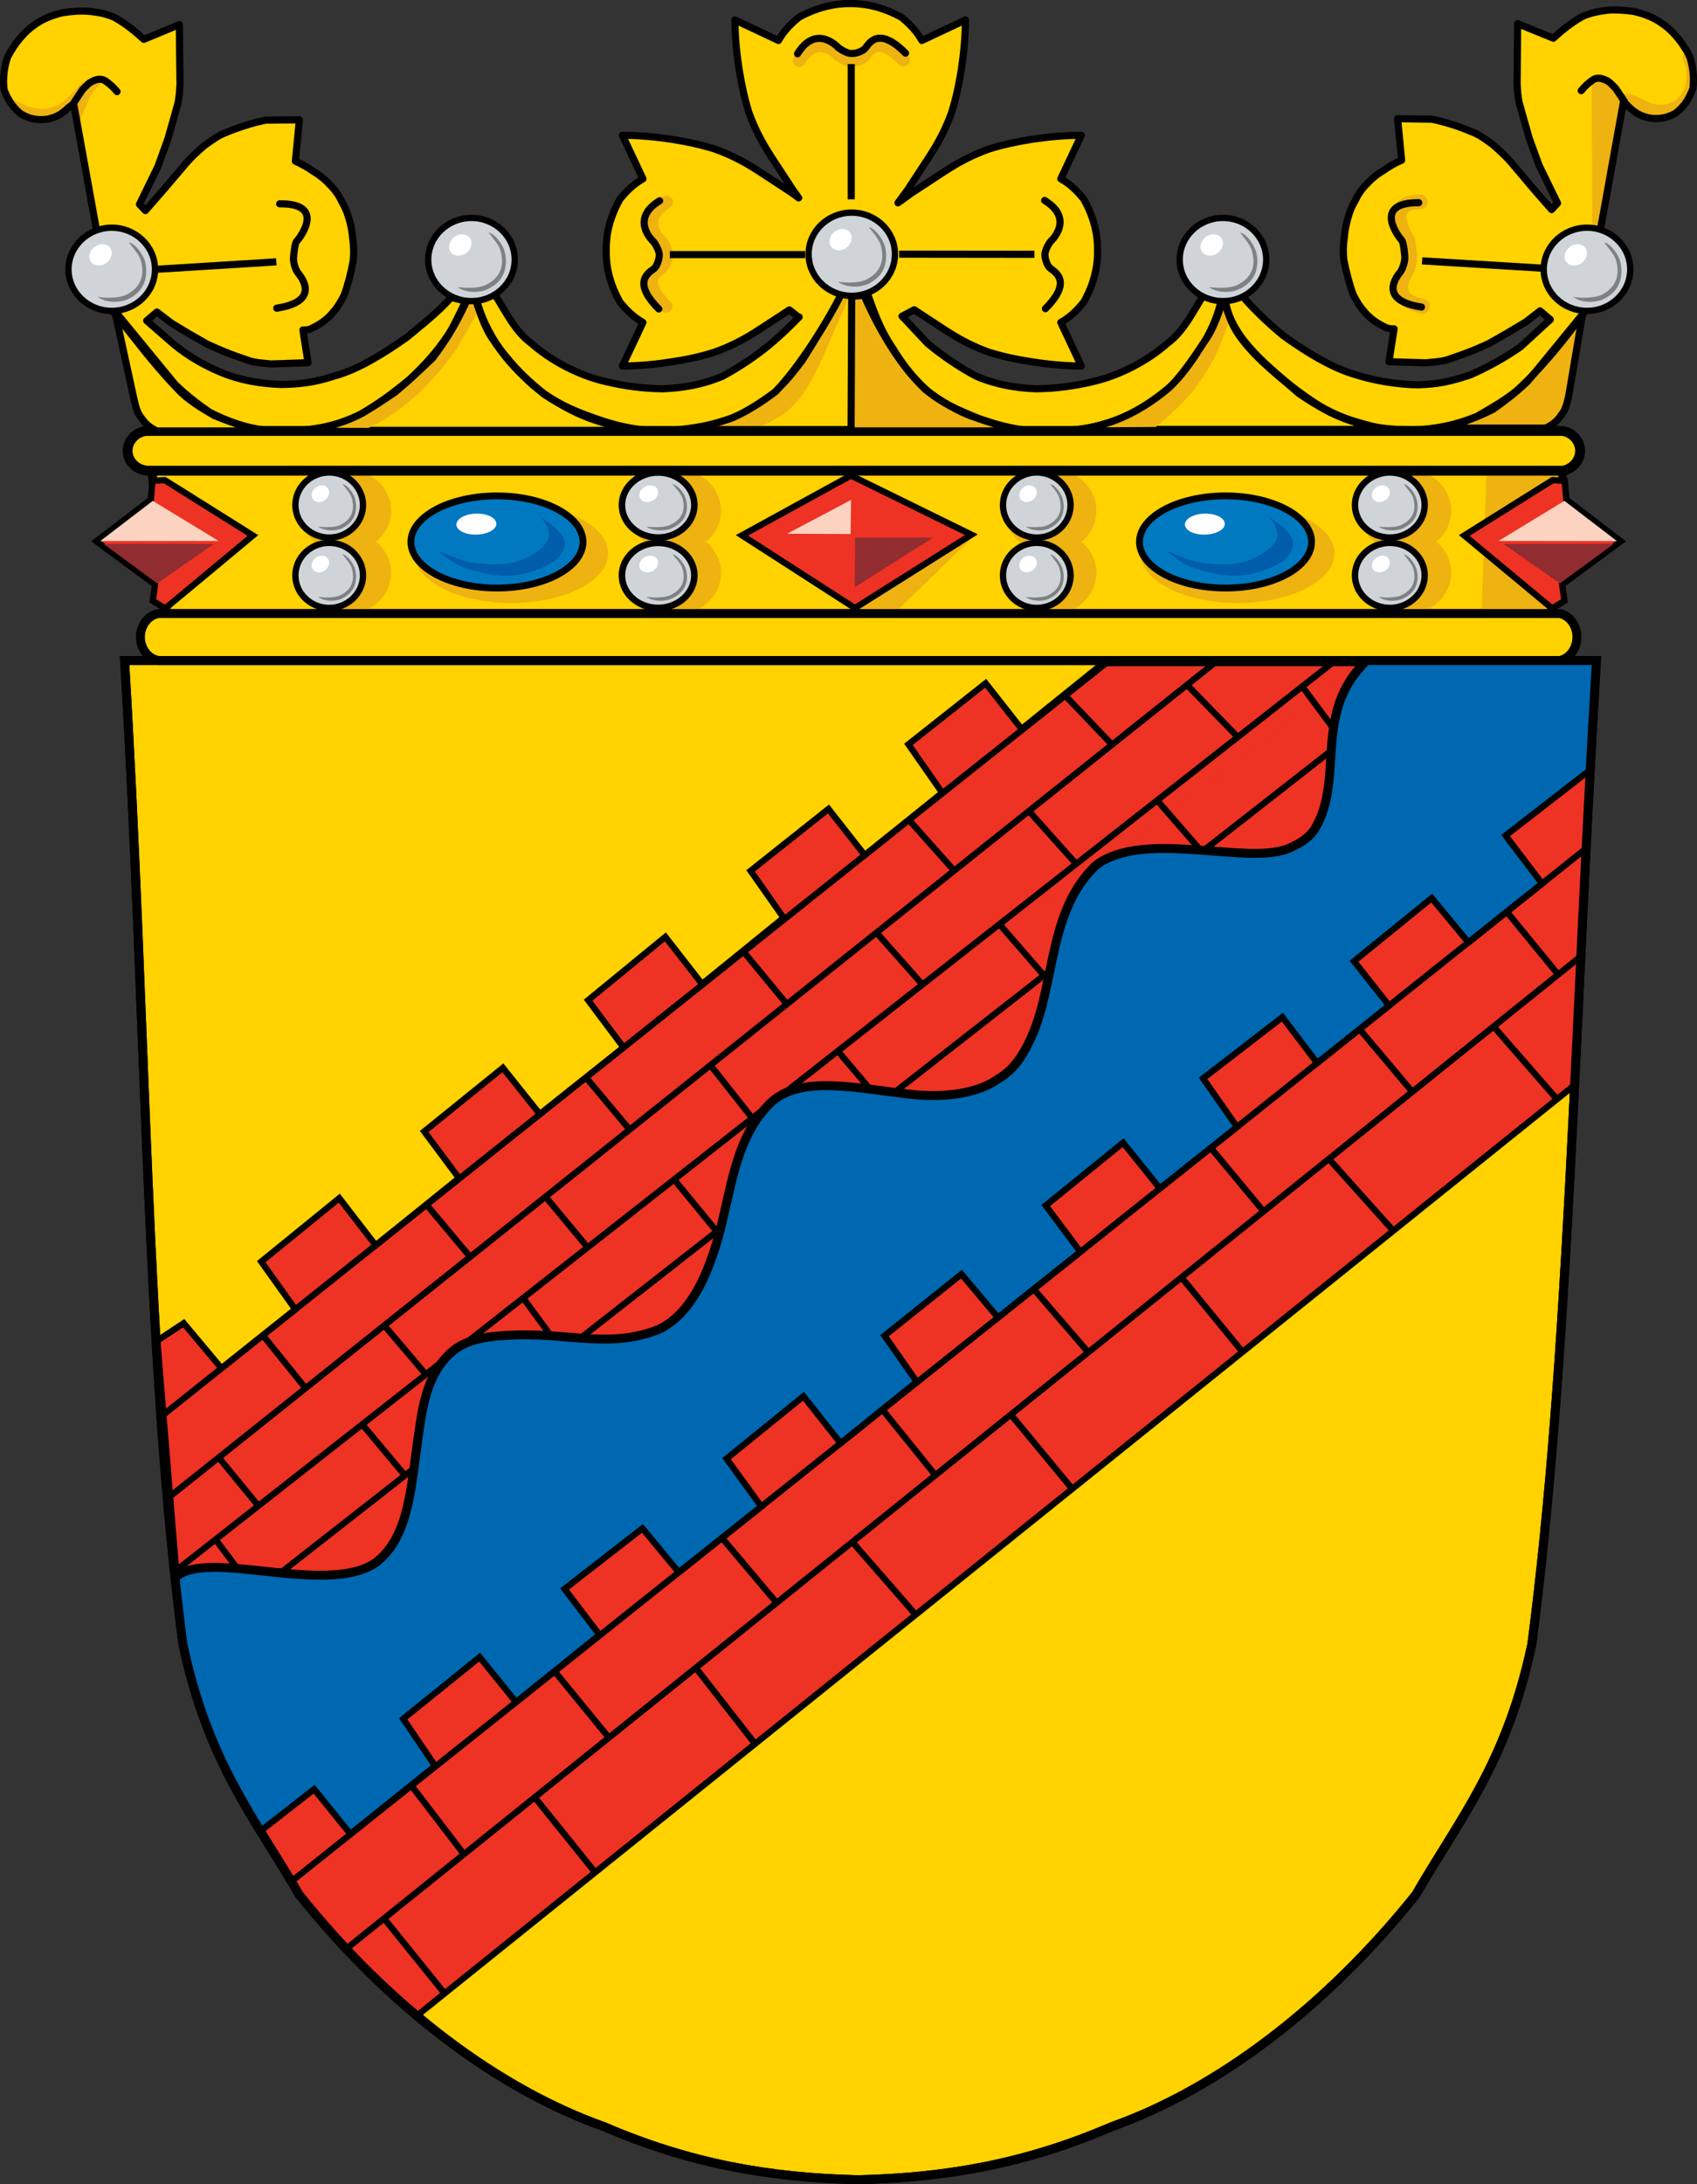 <?xml version="1.0" encoding="UTF-8" standalone="no"?>
<!-- Generator: Adobe Illustrator 13.0.2, SVG Export Plug-In . SVG Version: 6.00 Build 14948)  -->

<svg
   xmlns:dc="http://purl.org/dc/elements/1.1/"
   xmlns:cc="http://creativecommons.org/ns#"
   xmlns:rdf="http://www.w3.org/1999/02/22-rdf-syntax-ns#"
   xmlns:svg="http://www.w3.org/2000/svg"
   xmlns="http://www.w3.org/2000/svg"
   xmlns:sodipodi="http://sodipodi.sourceforge.net/DTD/sodipodi-0.dtd"
   xmlns:inkscape="http://www.inkscape.org/namespaces/inkscape"
   version="1.1"
   id="Layer_1"
   x="0px"
   y="0px"
   width="762.553px"
   height="981.025px"
   viewBox="0 0 762.553 981.025"
   enable-background="new 0 0 762.553 981.025"
   xml:space="preserve"
   sodipodi:docname="Coat of arms of Ingermanland.svg"
   inkscape:version="0.92.4 (5da689c313, 2019-01-14)"><rect x="0" y="0" width="762.553" height="981.025" fill="#333333" stroke="none"/><defs
   id="defs20988" /><sodipodi:namedview
   pagecolor="#ffffff"
   bordercolor="#666666"
   borderopacity="1"
   objecttolerance="10"
   gridtolerance="10"
   guidetolerance="10"
   inkscape:pageopacity="0"
   inkscape:pageshadow="2"
   inkscape:window-width="1366"
   inkscape:window-height="705"
   id="namedview20986"
   showgrid="false"
   inkscape:zoom="0.28184806"
   inkscape:cx="-50.508016"
   inkscape:cy="147.27291"
   inkscape:window-x="-8"
   inkscape:window-y="-8"
   inkscape:window-maximized="1"
   inkscape:current-layer="g20983" />
<g
   id="g20983">
	<path
   d="m 302.219,193.569 h 155.52 c -14.616,-4.104 -28.08,-7.776 -42.48,-19.368 -10.728,-12.384 -19.296,-22.32 -25.56,-42.552 -1.139,0.709 -2.65,0.831 -3.914,0.956 -2.691,0.267 -5.341,-0.232 -8.47,-0.524 -6.408,13.968 -12.672,26.136 -22.104,37.224 -14.256,17.28 -32.112,18.936 -52.992,24.264 z"
   id="path20799"
   inkscape:connector-curvature="0"
   style="clip-rule:evenodd;fill:#ffd200;fill-rule:evenodd;stroke:#000000;stroke-width:3.207"
   sodipodi:nodetypes="ccccsccc" /><path
   d="m 312.875,192.345 c 12.384,-3.24 20.736,-4.896 31.608,-11.88 7.848,-5.112 11.736,-10.44 17.208,-17.496 5.832,-9 11.983,-20.014 16.591,-29.95 1.152,0.504 2.013,0.828 3.093,0.54 L 370.259,159.225 c -3.384,7.56 -6.336,13.536 -10.944,19.8 -5.688,6.408 -8.136,8.136 -18.792,13.176 -10.224,0 -17.424,0.144 -27.648,0.144 z"
   id="path20899"
   inkscape:connector-curvature="0"
   style="clip-rule:evenodd;fill:#eeb211;fill-rule:evenodd"
   sodipodi:nodetypes="ccccccccc" /><polygon
   fill-rule="evenodd"
   clip-rule="evenodd"
   fill="#FFD200"
   stroke="#000000"
   stroke-width="4.009"
   points="74.699,275.577    68.291,211.425 702.179,211.281 695.987,275.577  "
   id="polygon20679" /><polygon
   fill-rule="evenodd"
   clip-rule="evenodd"
   fill="#EEB211"
   points="384.731,273.993 438.227,240.297 403.163,274.137  "
   id="polygon20909" /><polygon
   fill-rule="evenodd"
   clip-rule="evenodd"
   fill="#EEB211"
   points="667.979,212.865 700.307,212.793 695.123,273.993    665.819,273.921  "
   id="polygon20801" /><g
   id="g20843">
		<path
   fill-rule="evenodd"
   clip-rule="evenodd"
   fill="#EEB211"
   d="M631.475,244.401c8.136,0,14.688,5.76,14.688,12.888    c0,7.128-6.552,12.888-14.688,12.888c-8.064,0-14.688-5.76-14.688-12.888C616.787,250.161,623.411,244.401,631.475,244.401    L631.475,244.401z M631.475,216.537c8.136,0,14.688,5.76,14.688,12.888c0,7.128-6.552,12.888-14.688,12.888    c-8.064,0-14.688-5.76-14.688-12.888C616.787,222.297,623.411,216.537,631.475,216.537z"
   id="path20839" />
		<path
   fill-rule="evenodd"
   clip-rule="evenodd"
   fill="none"
   stroke="#EEB211"
   stroke-width="11.875"
   d="M631.475,244.401    c8.136,0,14.688,5.76,14.688,12.888c0,7.128-6.552,12.888-14.688,12.888c-8.064,0-14.688-5.76-14.688-12.888    C616.787,250.161,623.411,244.401,631.475,244.401L631.475,244.401z M631.475,216.537c8.136,0,14.688,5.76,14.688,12.888    c0,7.128-6.552,12.888-14.688,12.888c-8.064,0-14.688-5.76-14.688-12.888C616.787,222.297,623.411,216.537,631.475,216.537z"
   id="path20841" />
	</g><g
   id="g20837">
		<path
   fill-rule="evenodd"
   clip-rule="evenodd"
   fill="#EEB211"
   d="M472.067,244.401c8.136,0,14.688,5.76,14.688,12.888    c0,7.128-6.552,12.888-14.688,12.888c-8.136,0-14.688-5.76-14.688-12.888C457.379,250.161,463.931,244.401,472.067,244.401    L472.067,244.401z M472.067,216.537c8.136,0,14.688,5.76,14.688,12.888c0,7.128-6.552,12.888-14.688,12.888    c-8.136,0-14.688-5.76-14.688-12.888C457.379,222.297,463.931,216.537,472.067,216.537z"
   id="path20833" />
		<path
   fill-rule="evenodd"
   clip-rule="evenodd"
   fill="none"
   stroke="#EEB211"
   stroke-width="11.875"
   d="M472.067,244.401    c8.136,0,14.688,5.76,14.688,12.888c0,7.128-6.552,12.888-14.688,12.888c-8.136,0-14.688-5.76-14.688-12.888    C457.379,250.161,463.931,244.401,472.067,244.401L472.067,244.401z M472.067,216.537c8.136,0,14.688,5.76,14.688,12.888    c0,7.128-6.552,12.888-14.688,12.888c-8.136,0-14.688-5.76-14.688-12.888C457.379,222.297,463.931,216.537,472.067,216.537z"
   id="path20835" />
	</g><g
   id="g20831">
		<path
   fill-rule="evenodd"
   clip-rule="evenodd"
   fill="#EEB211"
   d="M303.371,244.401c8.136,0,14.688,5.76,14.688,12.888    c0,7.128-6.552,12.888-14.688,12.888c-8.136,0-14.688-5.76-14.688-12.888C288.683,250.161,295.235,244.401,303.371,244.401    L303.371,244.401z M303.371,216.537c8.136,0,14.688,5.76,14.688,12.888c0,7.128-6.552,12.888-14.688,12.888    c-8.136,0-14.688-5.76-14.688-12.888C288.683,222.297,295.235,216.537,303.371,216.537z"
   id="path20827" />
		<path
   fill-rule="evenodd"
   clip-rule="evenodd"
   fill="none"
   stroke="#EEB211"
   stroke-width="11.875"
   d="M303.371,244.401    c8.136,0,14.688,5.76,14.688,12.888c0,7.128-6.552,12.888-14.688,12.888c-8.136,0-14.688-5.76-14.688-12.888    C288.683,250.161,295.235,244.401,303.371,244.401L303.371,244.401z M303.371,216.537c8.136,0,14.688,5.76,14.688,12.888    c0,7.128-6.552,12.888-14.688,12.888c-8.136,0-14.688-5.76-14.688-12.888C288.683,222.297,295.235,216.537,303.371,216.537z"
   id="path20829" />
	</g><g
   id="g20813">
		<path
   d="M155.123,244.401    c8.136,0,14.688,5.76,14.688,12.888c0,7.128-6.552,12.888-14.688,12.888c-8.064,0-14.688-5.76-14.688-12.888    C140.435,250.161,147.059,244.401,155.123,244.401L155.123,244.401z M155.123,216.537c8.136,0,14.688,5.76,14.688,12.888    c0,7.128-6.552,12.888-14.688,12.888c-8.064,0-14.688-5.76-14.688-12.888C140.435,222.297,147.059,216.537,155.123,216.537z"
   id="path20811"
   clip-rule="evenodd"
   stroke-width="11.875"
   stroke="#EEB211"
   fill-rule="evenodd"
   fill="none" /><path
   d="M155.123,244.401c8.136,0,14.688,5.76,14.688,12.888    c0,7.128-6.552,12.888-14.688,12.888c-8.064,0-14.688-5.76-14.688-12.888C140.435,250.161,147.059,244.401,155.123,244.401    L155.123,244.401z M155.123,216.537c8.136,0,14.688,5.76,14.688,12.888c0,7.128-6.552,12.888-14.688,12.888    c-8.064,0-14.688-5.76-14.688-12.888C140.435,222.297,147.059,216.537,155.123,216.537z"
   id="path20809"
   clip-rule="evenodd"
   fill-rule="evenodd"
   fill="#EEB211" />
		
	</g><path
   fill-rule="evenodd"
   clip-rule="evenodd"
   fill="#FFDE00"
   d="M703.259,137.841l-19.8,18c-7.848,5.472-15.552,9.504-22.536,12.6   c-10.08,3.24-14.328,4.032-23.4,4.392c-9.144-0.072-19.728-1.872-27.576-4.392c-11.016-2.952-23.472-10.8-33.048-17.712   c-6.84-5.76-12.528-11.088-18.288-17.64l-8.064,2.16c1.44,5.472,3.456,10.872,6.264,14.976   c5.544,7.992,12.744,14.112,19.008,19.512c8.064,6.336,14.328,10.944,21.672,15.192c12.384,6.192,23.4,7.992,37.296,8.208   c10.656-0.36,19.728-2.232,29.16-6.12c5.544-3.24,12.168-6.84,17.928-11.592c11.232-10.08,20.592-22.032,29.232-34.2   L703.259,137.841z"
   id="path20659" />
	<path
   fill-rule="evenodd"
   clip-rule="evenodd"
   fill="#FFD200"
   d="M394.307,129.129c7.488,9.576,15.048,16.92,22.896,25.2   c7.272,6.048,15.12,11.088,21.888,14.688c9.072,3.816,17.784,5.256,26.856,5.616c9.144-0.144,17.064-1.224,25.488-3.24   c11.88-2.664,24.696-9.36,33.552-17.28c7.056-5.112,11.232-13.824,16.344-21.96l8.424,2.952c-1.8,5.472-4.176,12.312-6.912,16.416   c-4.752,6.984-11.016,16.848-17.28,22.68c-7.56,6.408-15.552,11.304-23.76,14.472c-13.32,5.04-22.464,4.68-37.152,4.968   c-10.728-1.152-16.56-2.88-26.856-6.408c-6.12-1.944-15.12-7.272-21.456-12.096c-13.248-12.384-21.168-29.376-27.072-43.272   C390.923,131.001,392.651,130.065,394.307,129.129z"
   id="path20661" />
	<path
   fill-rule="evenodd"
   clip-rule="evenodd"
   fill="#FFD200"
   d="M370.979,128.985c-7.92,8.712-15.192,17.856-24.264,25.344   c-7.272,6.048-15.048,11.088-21.816,14.688c-9.072,3.816-17.784,5.256-26.856,5.616c-9.144-0.144-17.064-1.224-25.488-3.24   c-11.88-2.664-24.768-9.36-33.552-17.28c-7.128-5.112-11.304-13.824-16.416-21.96l-8.424,2.952   c1.8,5.472,4.248,12.312,6.984,16.416c4.68,6.984,12.024,15.48,18.36,21.24c7.56,6.408,14.616,10.008,22.824,13.176   c13.32,5.112,22.32,7.416,37.008,7.704c10.656-1.152,17.64-1.728,28.008-5.256c6.12-1.944,15.12-7.632,21.384-12.456   c10.656-10.944,22.032-30.384,28.584-43.848L370.979,128.985z"
   id="path20663" />
	<path
   fill-rule="evenodd"
   clip-rule="evenodd"
   fill="#FFD200"
   d="M58.787,137.553l19.296,16.776   c7.272,6.048,14.112,9.72,21.096,12.816c9.072,3.744,18.144,5.184,27.216,5.544c9.144-0.072,16.056-1.152,23.976-3.744   c11.016-2.88,23.4-10.8,32.976-17.64c6.912-5.76,13.896-11.16,19.656-17.712l6.552,1.656c-2.376,4.68-4.968,10.584-7.632,14.76   c-5.184,7.992-11.232,14.472-17.496,20.304c-7.56,6.408-14.616,11.448-21.96,15.624c-12.384,6.264-23.04,7.488-37.008,7.704   c-10.584-0.288-19.368-3.096-28.872-6.912c-5.472-3.312-12.096-7.128-16.56-12.24c-10.656-10.944-19.656-23.112-29.016-34.776   L58.787,137.553z"
   id="path20665" />
	<path
   fill-rule="evenodd"
   clip-rule="evenodd"
   fill="#FFD200"
   d="M65.915,143.529l11.808,10.296   c7.272,6.048,14.184,9.72,21.168,12.816c9.072,3.744,18.144,5.184,27.216,5.544c9.144-0.072,16.056-1.152,23.904-3.744   c11.016-2.88,23.472-10.8,33.048-17.64c6.84-5.76,13.896-11.16,19.656-17.712l6.48,1.656c-2.304,4.68-4.896,10.584-7.56,14.76   c-5.184,7.992-11.232,14.472-17.496,20.304c-7.632,6.408-14.688,11.448-21.96,15.696c-12.456,6.192-23.112,7.416-37.008,7.632   c-10.656-0.288-19.44-3.096-28.872-6.912c-5.544-3.312-12.096-7.128-16.632-12.24c-10.584-10.872-19.44-22.968-28.8-34.56   l-0.936-0.216L33.083,46.041c-0.864,0.72-1.728,1.44-2.592,2.088c-2.52,2.448-4.968,3.96-9.072,4.896   c-4.608,0.576-7.992,0-12.024-2.376c-0.792-0.576-1.512-1.224-2.088-1.872l0,0c-2.376-2.448-3.96-5.112-5.472-8.928   c-0.576-4.824-0.072-9.648,1.44-14.4c3.096-6.336,7.776-11.664,11.808-14.472c4.176-3.168,8.856-4.824,13.32-5.832   c4.104-0.576,8.28-0.936,12.24-0.504c4.464,0.576,7.488,1.224,10.8,2.664c5.256,2.952,9.36,6.336,13.104,9.864l16.056-6.624   c0.072,8.928,0.144,17.784,0.288,26.712c-0.144,3.312-0.432,6.336-1.008,8.928l-4.464,15.84l-4.464,12.24l-8.28,16.992l2.664,2.88   l8.064-9.288l8.568-10.08c3.024-3.744,6.336-6.912,9.936-9.936c3.744-2.664,6.408-4.68,9.72-5.832   c4.32-1.872,9.576-3.528,13.536-4.536c1.368-0.36,2.736-0.648,4.104-1.008l15.264-0.144l-1.8,18.576   c3.168,1.44,5.616,2.808,8.208,4.68c2.808,1.656,5.256,3.672,7.272,5.904c2.16,2.088,3.96,4.608,5.112,7.056   c1.44,2.664,2.52,4.752,3.168,7.128c1.08,3.456,1.728,6.696,2.016,10.008c0.504,3.672,0.504,6.696,0.216,9.864   c-1.008,5.256-2.448,10.872-4.032,15.48c-1.872,3.744-3.672,6.336-5.976,8.856c-2.88,3.024-5.904,4.824-9.288,6.408   c-1.08,0.36-2.16,0.504-3.312,0.432l2.304,14.76l-16.56,0.504c-3.168-0.36-6.336-0.432-9.576-1.368l-6.408-2.232   c-4.32-1.512-8.424-3.312-12.672-5.256l-8.208-4.68l-7.992-4.824l-6.48-4.968L65.915,143.529z"
   id="path20667" />
	<path
   fill-rule="evenodd"
   clip-rule="evenodd"
   fill="#FFD200"
   d="M696.635,143.025l-13.536,12.312   c-7.776,5.472-15.48,9.576-22.536,12.6c-10.008,3.24-14.256,4.032-23.328,4.392c-9.144-0.072-19.728-1.872-27.576-4.392   c-11.016-2.952-23.472-10.8-33.048-17.712c-6.912-5.76-12.6-11.088-18.288-17.64l-8.064,2.16   c1.368,5.472,3.456,10.872,6.264,14.976c5.472,7.992,12.744,14.112,19.008,19.512c8.064,6.336,14.328,10.944,21.672,15.192   c12.384,6.192,23.4,7.992,37.296,8.208c10.656-0.36,19.656-2.232,29.16-6.12c5.472-3.24,12.168-6.84,17.928-11.592   c11.16-10.08,22.392-24.048,31.032-36.216l0,0l0,0l6.48-35.928l0,0l0.432-2.304l1.656-9l2.664-14.904l1.512-8.424l3.816-21.096   l0.36-2.016c3.672,4.032,6.192,6.264,11.592,7.488c4.608,0.576,7.992,0,12.024-2.304c1.008-0.792,1.872-1.656,2.664-2.52l0,0l0,0   c0.936-1.008,1.728-2.088,2.448-3.24l0,0l0,0c0.648-1.152,1.296-2.376,1.872-3.816l0,0l0,0c0.216-0.432,0.36-0.864,0.576-1.296   c0.144-1.152,0.216-2.304,0.216-3.456l0,0l0,0c0-1.656-0.072-3.384-0.288-5.04l0,0l0,0c-0.216-1.44-0.504-2.88-0.864-4.32l0,0l0,0   c-0.144-0.504-0.36-1.08-0.504-1.584c-0.576-1.152-1.152-2.304-1.872-3.384l0,0l0,0c-2.952-4.824-6.624-8.784-9.936-11.088   c-4.176-3.168-8.856-4.824-13.32-5.832c-4.104-0.576-8.28-0.936-12.24-0.504c-4.464,0.576-7.488,1.296-10.8,2.736   c-5.256,2.952-9.36,6.264-13.104,9.864l-16.056-6.624c-0.072,8.856-0.144,17.784-0.288,26.64c0.144,3.312,0.432,6.336,1.008,8.928   l4.464,15.84l4.464,12.24l8.28,16.992l-2.664,2.88l-8.064-9.216l-8.568-10.152c-3.024-3.672-6.336-6.84-9.936-9.936   c-3.744-2.664-6.408-4.68-9.72-5.76c-4.32-1.944-9.576-3.6-13.536-4.608c-1.368-0.36-2.736-0.648-4.104-0.936l-15.264-0.144   l1.8,18.576c-3.168,1.368-5.616,2.808-8.208,4.608c-2.808,1.656-5.256,3.744-7.272,5.904c-2.16,2.088-3.96,4.608-5.112,7.128   c-1.44,2.664-2.52,4.68-3.168,7.056c-1.08,3.456-1.728,6.768-2.016,10.008c-0.504,3.672-0.504,6.696-0.216,9.936   c1.008,5.184,2.448,10.8,4.032,15.408c1.872,3.744,3.672,6.336,5.976,8.856c2.88,3.024,5.904,4.896,9.288,6.408   c1.08,0.36,2.16,0.504,3.312,0.432l-2.304,14.76l16.56,0.576c3.168-0.36,6.336-0.504,9.576-1.44l6.408-2.232   c4.32-1.512,8.424-3.24,12.672-5.256l8.208-4.68l7.992-4.824l6.48-4.968L696.635,143.025L696.635,143.025z"
   id="path20669" />
	<path
   d="M405.683,162.897v-21.024c0.504,0.576,0.216,0.288,0,0v-0.072   c3.744,4.176,7.56,8.136,11.232,12.024c7.272,6.048,15.048,11.088,21.816,14.688c9.072,3.816,17.784,5.256,26.856,5.616   c9.144-0.144,17.064-1.224,25.56-3.24c11.808-2.664,24.696-9.36,33.552-17.28c7.056-5.112,11.232-13.824,16.344-21.96l8.424,2.952   c-1.8,5.544-4.176,12.312-6.984,16.416c-4.68,6.984-10.944,16.848-17.208,22.68c-7.632,6.408-15.552,11.304-23.76,14.472   c-13.32,5.04-22.536,4.68-37.152,4.968c-10.728-1.152-16.56-2.88-26.856-6.408c-6.192-1.944-15.192-7.272-21.456-12.096   C412.307,171.105,408.851,167.145,405.683,162.897L405.683,162.897z M405.683,141.369l5.112-2.736l0,0l13.32,8.712   c6.696,4.392,12.816,7.704,20.52,10.44c6.336,1.944,12.456,3.24,18.864,4.248c7.704,1.152,14.904,1.8,22.392,1.872l-9.216-19.584   c4.176-2.376,7.488-5.616,10.368-9.216c3.096-5.544,4.824-10.728,5.688-16.056c0.288-2.448,0.504-4.608,0.432-6.984   c0.072-2.376-0.144-4.536-0.432-6.984c-0.864-5.328-2.592-10.512-5.688-16.056c-2.88-3.6-6.192-6.84-10.368-9.216l9.216-19.584   c-7.488,0.072-14.688,0.72-22.392,1.872c-6.408,1.008-12.528,2.304-18.864,4.248c-7.704,2.736-13.824,6.048-20.52,10.44   l-14.4,9.432l-4.032,2.88V141.369L405.683,141.369z M405.683,87.729V7.737c3.312,2.808,6.336,5.976,8.568,9.936l19.584-9.216   c-0.072,7.488-0.72,14.688-1.872,22.392c-1.008,6.336-2.304,12.528-4.248,18.864c-2.736,7.704-5.976,13.824-10.368,20.52   l-9.432,14.4L405.683,87.729z M358.955,142.017C359.027,141.945,359.171,141.801,358.955,142.017V7.305h0.072   c5.544-3.096,10.728-4.824,16.056-5.688c2.448-0.36,4.608-0.504,6.912-0.504c2.376,0,4.536,0.144,7.056,0.504   c5.256,0.864,10.44,2.592,15.984,5.688c0.216,0.144,0.432,0.288,0.648,0.432v79.992l-2.16,2.88l2.16-1.512v52.272l-0.288,0.144   l0.288,0.288v0.072c-0.144-0.144-0.288-0.288-0.36-0.36l0,0l0.36,0.36v21.024c-8.136-10.8-14.328-23.256-18.504-33.192l0,0   c-1.512,0.36-3.024,0.504-4.608,0.504c-1.224,0-2.448-0.072-3.672-0.36l0,0c-4.464,9.288-12.168,22.104-19.944,32.832V142.017   L358.955,142.017z M394.019,126.609L394.019,126.609L394.019,126.609L394.019,126.609z M370.763,127.185L370.763,127.185   L370.763,127.185z M358.955,142.017C358.739,142.233,358.883,142.089,358.955,142.017v20.664c-3.6,4.896-7.2,9.288-10.512,12.744   c-6.264,4.824-15.264,10.512-21.384,12.528c-10.368,3.456-17.352,4.032-28.08,5.184c-14.688-0.288-23.616-2.592-37.008-7.632   c-8.136-3.24-15.192-6.84-22.824-13.248c-6.264-5.76-13.608-14.256-18.288-21.24c-2.808-4.104-5.184-10.872-6.984-16.416   l8.424-2.952c5.112,8.136,9.288,16.848,16.344,21.96c8.856,7.92,21.744,14.616,33.552,17.28c8.424,2.016,16.344,3.096,25.56,3.24   c9.072-0.36,17.784-1.8,26.856-5.616c6.768-3.6,14.544-8.64,21.816-14.688C350.603,150.297,354.851,146.265,358.955,142.017   l-4.248-3.312l0,0l-13.248,8.64c-6.696,4.392-12.816,7.704-20.52,10.44c-6.336,1.944-12.528,3.24-18.864,4.248   c-7.704,1.152-14.904,1.8-22.392,1.872l9.216-19.584c-4.248-2.376-7.488-5.616-10.368-9.216   c-3.096-5.544-4.824-10.728-5.688-16.056c-0.36-2.448-0.504-4.608-0.432-6.984c-0.072-2.376,0.072-4.536,0.432-6.984   c0.864-5.328,2.592-10.512,5.688-16.056c2.88-3.6,6.12-6.84,10.368-9.216l-9.216-19.584c7.488,0.072,14.688,0.72,22.392,1.872   c6.336,1.008,12.528,2.304,18.864,4.248c7.704,2.736,13.824,6.048,20.52,10.44l14.4,9.432l3.024,2.16l-2.664-3.744l-9.432-14.4   c-4.392-6.696-7.632-12.816-10.368-20.52c-2.016-6.336-3.312-12.528-4.248-18.864c-1.224-7.704-1.872-14.904-1.944-22.392   l19.584,9.216c2.376-4.176,5.544-7.416,9.144-10.368V142.017L358.955,142.017L358.955,142.017z"
   id="path20671"
   clip-rule="evenodd"
   fill-rule="evenodd"
   fill="#FFD200" />
	<path
   d="M385.235,296.673H55.979   c10.008,165.168,9.576,314.28,26.208,441.792c11.448,53.784,32.4,78.192,52.272,112.536c40.608,50.76,89.64,87.408,136.944,104.184   c39.168,16.848,74.88,22.896,113.976,23.832l0,0h0.216h0.216l0,0c39.096-0.936,74.664-6.984,113.76-23.832   c47.232-16.776,96.048-53.424,136.656-104.184c19.8-34.344,40.68-58.752,52.128-112.536   c16.56-127.512,19.008-276.624,29.016-441.792C607.643,296.673,494.963,296.673,385.235,296.673L385.235,296.673z"
   id="path20673"
   clip-rule="evenodd"
   stroke-width="4.015"
   stroke="#000000"
   fill-rule="evenodd"
   fill="#FFD200" />
	<path
   d="m 71.387,275.577 h 1.08 0.072 0.072 626.472 0.144 0.144 1.44 v 0 c 4.464,0.864 7.776,5.328 7.776,10.512 0,5.256 -3.313,9.72 -7.776,10.584 v 0 H 72.539 v 0 h -0.072 -1.08 v 0 c -4.68,-0.648 -8.28,-5.184 -8.28,-10.584 0,-5.328 3.6,-9.864 8.28,-10.512 z"
   id="path20675"
   inkscape:connector-curvature="0"
   style="clip-rule:evenodd;fill:#ffd200;fill-rule:evenodd;stroke:#000000;stroke-width:4.009"
   sodipodi:nodetypes="cccccccccscccccccsc" />
	<path
   d="m 65.699,193.569 h 1.152 v 0 h 0.072 633.528 0.072 0.144 1.512 v 0 c 4.464,0.72 7.848,4.536 7.848,8.928 0,4.392 -3.384,8.208 -7.848,8.928 v 0 H 66.923 66.851 v 0 l -1.152,-0.072 v 0 c -4.68,-0.576 -8.352,-4.32 -8.352,-8.856 0,-4.536 3.672,-8.424 8.352,-8.928 z"
   id="path20677"
   inkscape:connector-curvature="0"
   style="clip-rule:evenodd;fill:#ffd200;fill-rule:evenodd;stroke:#000000;stroke-width:4.423"
   sodipodi:nodetypes="cccccccccscccccccsc" />
	
	<path
   d="m 92.987,775.257 c -6.264,-15.48 -11.52,-36.936 -12.672,-55.512 l -9.648,-117.576 11.88,-7.848 16.959,20.244 33.198,-26.45 -15.309,-21.442 35.064,-28.512 16.355,21.19 37.428,-30.19 -15.624,-20.952 35.352,-28.584 16.588,20.781 37.621,-29.937 -15.905,-21.228 34.704,-28.44 16.488,21.168 36.648,-29.736 -14.832,-21.096 34.992,-27.792 16.292,20.769 34.828,-28.041 -15.192,-21.744 34.704,-27.432 16.128,20.52 36.72,-29.592 h 205.704 z"
   id="path20681"
   inkscape:connector-curvature="0"
   style="clip-rule:evenodd;fill:#ee3224;fill-rule:evenodd;stroke:#000000;stroke-width:2.828"
   sodipodi:nodetypes="cccccccccccccccccccccccccccc" />
	<polyline
   fill-rule="evenodd"
   clip-rule="evenodd"
   fill="none"
   stroke="#000000"
   stroke-width="2.828"
   points="72.755,635.937    408.275,368.385 497.051,297.825  "
   id="polyline20683" />
	
		<line
   fill-rule="evenodd"
   clip-rule="evenodd"
   fill="none"
   stroke="#000000"
   stroke-width="2.828"
   x1="76.427"
   y1="672.081"
   x2="545.651"
   y2="297.825"
   id="line20685" />
	
		<line
   fill-rule="evenodd"
   clip-rule="evenodd"
   fill="none"
   stroke="#000000"
   stroke-width="2.828"
   x1="79.163"
   y1="705.345"
   x2="598.571"
   y2="297.825"
   id="line20687" />
	
		<line
   fill-rule="evenodd"
   clip-rule="evenodd"
   fill="none"
   stroke="#000000"
   stroke-width="2.828"
   x1="82.907"
   y1="740.193"
   x2="648.467"
   y2="297.825"
   id="line20689" />
	
		<line
   fill-rule="evenodd"
   clip-rule="evenodd"
   fill="none"
   stroke="#000000"
   stroke-width="2.828"
   x1="117.683"
   y1="599.217"
   x2="137.267"
   y2="623.481"
   id="line20691" />
	
		<line
   fill-rule="evenodd"
   clip-rule="evenodd"
   fill="none"
   stroke="#000000"
   stroke-width="2.828"
   x1="191.555"
   y1="540.969"
   x2="211.139"
   y2="564.369"
   id="line20693" />
	
		<line
   fill-rule="evenodd"
   clip-rule="evenodd"
   fill="none"
   stroke="#000000"
   stroke-width="2.828"
   x1="263.195"
   y1="483.801"
   x2="282.779"
   y2="507.201"
   id="line20695" />
	
		<line
   fill-rule="evenodd"
   clip-rule="evenodd"
   fill="none"
   stroke="#000000"
   stroke-width="2.828"
   x1="333.827"
   y1="427.065"
   x2="353.339"
   y2="450.753"
   id="line20697" />
	
		<line
   fill-rule="evenodd"
   clip-rule="evenodd"
   fill="none"
   stroke="#000000"
   stroke-width="2.828"
   x1="408.419"
   y1="368.241"
   x2="428.435"
   y2="390.705"
   id="line20699" />
	
		<line
   fill-rule="evenodd"
   clip-rule="evenodd"
   fill="none"
   stroke="#000000"
   stroke-width="2.828"
   x1="478.187"
   y1="311.937"
   x2="499.283"
   y2="334.041"
   id="line20701" />
	
		<line
   fill-rule="evenodd"
   clip-rule="evenodd"
   fill="none"
   stroke="#000000"
   stroke-width="2.828"
   x1="533.411"
   y1="307.617"
   x2="556.235"
   y2="331.089"
   id="line20703" />
	
		<line
   fill-rule="evenodd"
   clip-rule="evenodd"
   fill="none"
   stroke="#000000"
   stroke-width="2.828"
   x1="462.347"
   y1="364.281"
   x2="483.587"
   y2="388.041"
   id="line20705" />
	
		<line
   fill-rule="evenodd"
   clip-rule="evenodd"
   fill="none"
   stroke="#000000"
   stroke-width="2.828"
   x1="393.875"
   y1="418.929"
   x2="414.539"
   y2="442.257"
   id="line20707" />
	
		<line
   fill-rule="evenodd"
   clip-rule="evenodd"
   fill="none"
   stroke="#000000"
   stroke-width="2.828"
   x1="319.283"
   y1="478.473"
   x2="338.075"
   y2="502.305"
   id="line20709" />
	
		<line
   fill-rule="evenodd"
   clip-rule="evenodd"
   fill="none"
   stroke="#000000"
   stroke-width="2.828"
   x1="245.123"
   y1="537.513"
   x2="264.059"
   y2="560.265"
   id="line20711" />
	
		<line
   fill-rule="evenodd"
   clip-rule="evenodd"
   fill="none"
   stroke="#000000"
   stroke-width="2.828"
   x1="172.691"
   y1="595.329"
   x2="191.339"
   y2="617.289"
   id="line20713" />
	
		<line
   fill-rule="evenodd"
   clip-rule="evenodd"
   fill="none"
   stroke="#000000"
   stroke-width="2.828"
   x1="98.315"
   y1="654.657"
   x2="116.099"
   y2="676.401"
   id="line20715" />
	
		<line
   fill-rule="evenodd"
   clip-rule="evenodd"
   fill="none"
   stroke="#000000"
   stroke-width="2.828"
   x1="96.875"
   y1="691.449"
   x2="114.731"
   y2="715.353"
   id="line20717" />
	
		<line
   fill-rule="evenodd"
   clip-rule="evenodd"
   fill="none"
   stroke="#000000"
   stroke-width="2.828"
   x1="162.755"
   y1="639.753"
   x2="181.979"
   y2="662.721"
   id="line20719" />
	
		<line
   fill-rule="evenodd"
   clip-rule="evenodd"
   fill="none"
   stroke="#000000"
   stroke-width="2.828"
   x1="235.115"
   y1="583.017"
   x2="252.899"
   y2="607.281"
   id="line20721" />
	
		<line
   fill-rule="evenodd"
   clip-rule="evenodd"
   fill="none"
   stroke="#000000"
   stroke-width="2.828"
   x1="302.939"
   y1="529.809"
   x2="322.091"
   y2="553.137"
   id="line20723" />
	
		<line
   fill-rule="evenodd"
   clip-rule="evenodd"
   fill="none"
   stroke="#000000"
   stroke-width="2.828"
   x1="376.523"
   y1="472.137"
   x2="396.107"
   y2="495.249"
   id="line20725" />
	
		<line
   fill-rule="evenodd"
   clip-rule="evenodd"
   fill="none"
   stroke="#000000"
   stroke-width="2.828"
   x1="449.099"
   y1="415.113"
   x2="469.115"
   y2="438.153"
   id="line20727" />
	
		<line
   fill-rule="evenodd"
   clip-rule="evenodd"
   fill="none"
   stroke="#000000"
   stroke-width="2.828"
   x1="520.019"
   y1="359.529"
   x2="540.107"
   y2="382.641"
   id="line20729" />
	
		<line
   fill-rule="evenodd"
   clip-rule="evenodd"
   fill="none"
   stroke="#000000"
   stroke-width="2.828"
   x1="585.179"
   y1="308.337"
   x2="603.467"
   y2="333.033"
   id="line20731" />
	<path
   fill-rule="evenodd"
   clip-rule="evenodd"
   fill="#0067B1"
   d="M346.643,502.809l267.48-205.704h104.688l-4.896,91.08   L346.643,682.521V502.809z M346.643,502.809v-7.272c1.512-1.368,3.168-2.52,4.968-3.6c25.92-14.832,65.88,11.952,97.488-7.128   c28.368-17.136,16.848-72.504,43.848-95.616c20.592-17.64,68.184,0.648,89.496-9.36c26.928-12.744,5.184-57.096,31.68-82.728   L346.643,502.809z M79.163,708.441l267.48-205.632v179.712L135.899,851.433c-12.6-20.736-27.072-42.912-37.944-66.888   C87.371,760.641,82.979,738.177,79.163,708.441L79.163,708.441z M346.643,495.537v7.272L79.163,708.441   c17.856-13.104,64.368,7.992,87.984-5.112c28.944-16.056,12.168-80.136,38.736-97.776c21.96-14.616,68.76,3.528,91.944-8.928   C331.523,578.409,321.947,517.281,346.643,495.537z"
   id="path20733" />
	<path
   fill-rule="evenodd"
   clip-rule="evenodd"
   fill="none"
   stroke="#000000"
   stroke-width="4.009"
   d="M168.299,702.249   c15.12-10.944,16.2-32.616,19.296-54.504c2.016-14.472,3.744-29.808,14.832-40.032c6.984-6.552,17.64-7.776,29.952-8.136   c24.408-0.648,42.552,6.12,64.08-2.664"
   id="path20735" />
	<path
   fill-rule="evenodd"
   clip-rule="evenodd"
   fill="none"
   stroke="#000000"
   stroke-width="4.009"
   d="M296.459,596.913   c14.256-7.272,21.312-24.192,25.992-40.176c6.192-21.456,7.416-45.216,23.544-61.128c13.392-13.248,39.888-6.552,64.008-4.032   c15.552,1.656,29.88-0.936,37.728-6.48"
   id="path20737" />
	<path
   fill-rule="evenodd"
   clip-rule="evenodd"
   fill="none"
   stroke="#000000"
   stroke-width="4.009"
   d="M447.731,485.097   c6.768-3.888,10.152-8.64,13.176-14.112c13.968-24.984,8.64-59.472,30.672-81.504c2.736-2.664,6.696-4.392,10.512-5.688   c24.12-7.92,63.576,5.04,78.984-3.672"
   id="path20739" />
	<path
   fill-rule="evenodd"
   clip-rule="evenodd"
   fill="none"
   stroke="#000000"
   stroke-width="4.009"
   d="M581.075,380.121   c4.752-2.232,8.064-4.896,10.152-8.496c12.816-22.464-1.152-50.904,22.032-74.088"
   id="path20741" />
	<path
   fill-rule="evenodd"
   clip-rule="evenodd"
   fill="none"
   stroke="#000000"
   stroke-width="4.009"
   d="M78.587,708.729   c13.608-13.68,67.536,8.28,90-6.696"
   id="path20743" />
	<path
   fill-rule="evenodd"
   clip-rule="evenodd"
   fill="#EE3224"
   stroke="#000000"
   stroke-width="2.828"
   d="M116.891,822.561   l24.264-18.936l16.272,20.088l38.088-30.528l-14.328-21.168l34.344-27.72l16.344,20.232l37.512-30.24l-15.696-20.592l34.992-27.216   l16.344,19.728l37.08-29.52l-15.624-21.528l34.56-28.008l16.704,21.096l34.2-27.648l-14.472-20.664l34.56-27.648l16.416,19.512   l37.008-29.52l-15.552-20.808l34.776-28.224l16.488,20.52l34.704-27.576l-15.264-21.816l35.64-27.504l15.624,20.592l32.328-25.776   l-15.768-19.944l34.92-28.368l16.488,19.944l33.12-26.424l-16.416-21.6l37.656-29.232l-1.8,35.28l-2.52,51.336l-2.664,54.936   L187.235,905.433c-11.52-9.864-20.808-18.864-31.752-30.024c-8.208-10.08-19.152-19.728-24.696-30.24L116.891,822.561z"
   id="path20745" />
	
		<line
   fill-rule="evenodd"
   clip-rule="evenodd"
   fill="none"
   stroke="#000000"
   stroke-width="2.828"
   x1="155.483"
   y1="875.409"
   x2="710.027"
   y2="429.801"
   id="line20747" />
	
		<line
   fill-rule="evenodd"
   clip-rule="evenodd"
   fill="none"
   stroke="#000000"
   stroke-width="2.828"
   x1="130.787"
   y1="845.169"
   x2="712.403"
   y2="381.345"
   id="line20749" />
	
		<line
   fill-rule="evenodd"
   clip-rule="evenodd"
   fill="none"
   stroke="#000000"
   stroke-width="2.828"
   x1="677.051"
   y1="409.497"
   x2="700.163"
   y2="437.721"
   id="line20751" />
	
		<line
   fill-rule="evenodd"
   clip-rule="evenodd"
   fill="none"
   stroke="#000000"
   stroke-width="2.828"
   x1="671.147"
   y1="461.049"
   x2="699.659"
   y2="493.737"
   id="line20753" />
	
		<line
   fill-rule="evenodd"
   clip-rule="evenodd"
   fill="none"
   stroke="#000000"
   stroke-width="2.828"
   x1="610.955"
   y1="462.273"
   x2="634.643"
   y2="490.425"
   id="line20755" />
	
		<line
   fill-rule="evenodd"
   clip-rule="evenodd"
   fill="none"
   stroke="#000000"
   stroke-width="2.828"
   x1="597.131"
   y1="520.521"
   x2="626.075"
   y2="552.777"
   id="line20757" />
	
		<line
   fill-rule="evenodd"
   clip-rule="evenodd"
   fill="none"
   stroke="#000000"
   stroke-width="2.828"
   x1="544.067"
   y1="515.553"
   x2="567.755"
   y2="544.065"
   id="line20759" />
	
		<line
   fill-rule="evenodd"
   clip-rule="evenodd"
   fill="none"
   stroke="#000000"
   stroke-width="2.828"
   x1="530.891"
   y1="573.729"
   x2="558.323"
   y2="607.209"
   id="line20761" />
	
		<line
   fill-rule="evenodd"
   clip-rule="evenodd"
   fill="none"
   stroke="#000000"
   stroke-width="2.828"
   x1="464.507"
   y1="578.985"
   x2="488.987"
   y2="607.353"
   id="line20763" />
	
		<line
   fill-rule="evenodd"
   clip-rule="evenodd"
   fill="none"
   stroke="#000000"
   stroke-width="2.828"
   x1="454.211"
   y1="635.361"
   x2="481.787"
   y2="668.697"
   id="line20765" />
	
		<line
   fill-rule="evenodd"
   clip-rule="evenodd"
   fill="none"
   stroke="#000000"
   stroke-width="2.828"
   x1="396.467"
   y1="633.057"
   x2="420.299"
   y2="662.577"
   id="line20767" />
	
		<line
   fill-rule="evenodd"
   clip-rule="evenodd"
   fill="none"
   stroke="#000000"
   stroke-width="2.828"
   x1="383.003"
   y1="692.601"
   x2="411.443"
   y2="725.217"
   id="line20769" />
	
		<line
   fill-rule="evenodd"
   clip-rule="evenodd"
   fill="none"
   stroke="#000000"
   stroke-width="2.828"
   x1="324.467"
   y1="690.801"
   x2="349.019"
   y2="719.961"
   id="line20771" />
	
		<line
   fill-rule="evenodd"
   clip-rule="evenodd"
   fill="none"
   stroke="#000000"
   stroke-width="2.828"
   x1="312.659"
   y1="749.121"
   x2="339.299"
   y2="783.249"
   id="line20773" />
	
		<line
   fill-rule="evenodd"
   clip-rule="evenodd"
   fill="none"
   stroke="#000000"
   stroke-width="2.828"
   x1="249.227"
   y1="750.705"
   x2="273.635"
   y2="780.513"
   id="line20775" />
	
		<line
   fill-rule="evenodd"
   clip-rule="evenodd"
   fill="none"
   stroke="#000000"
   stroke-width="2.828"
   x1="240.299"
   y1="807.297"
   x2="267.443"
   y2="840.993"
   id="line20777" />
	
		<line
   fill-rule="evenodd"
   clip-rule="evenodd"
   fill="none"
   stroke="#000000"
   stroke-width="2.828"
   x1="184.715"
   y1="801.825"
   x2="208.475"
   y2="832.857"
   id="line20779" />
	
		<line
   fill-rule="evenodd"
   clip-rule="evenodd"
   fill="none"
   stroke="#000000"
   stroke-width="2.828"
   x1="172.619"
   y1="861.729"
   x2="199.763"
   y2="895.353"
   id="line20781" />
	<polygon
   fill-rule="evenodd"
   clip-rule="evenodd"
   fill="#EE3224"
   stroke="#000000"
   stroke-width="2.828"
   points="67.787,224.385    68.507,215.961 74.051,215.673 113.651,240.513 74.267,273.273 68.651,269.889 69.659,262.545 43.307,243.105  "
   id="polygon20783" />
	<polygon
   fill-rule="evenodd"
   clip-rule="evenodd"
   fill="#FCD3C1"
   points="45.035,243.033 98.243,242.961 68.651,224.961  "
   id="polygon20785" />
	<polygon
   fill-rule="evenodd"
   clip-rule="evenodd"
   fill="#912C30"
   points="46.547,244.329 96.011,244.329 70.667,262.041  "
   id="polygon20787" />
	<polygon
   fill-rule="evenodd"
   clip-rule="evenodd"
   fill="#EE3224"
   stroke="#000000"
   stroke-width="2.828"
   points="333.395,240.441    382.355,213.585 436.499,240.153 384.155,273.129  "
   id="polygon20789" />
	<polygon
   fill-rule="evenodd"
   clip-rule="evenodd"
   fill="#FCD3C1"
   points="353.699,239.721 382.427,224.529 382.211,239.865  "
   id="polygon20791" />
	<polygon
   fill-rule="evenodd"
   clip-rule="evenodd"
   fill="#912C30"
   points="384.227,241.449 419.291,241.449 384.083,263.769  "
   id="polygon20793" />
	<path
   fill-rule="evenodd"
   clip-rule="evenodd"
   fill="#FFD200"
   stroke="#000000"
   stroke-width="3.207"
   d="M51.587,139.641   l27,32.904c4.752,4.68,10.152,8.856,15.48,12.528c7.416,3.888,15.048,6.336,22.464,8.496c-15.408,0-30.816,0-46.152,0   c-2.736-1.44-4.824-2.88-6.624-5.544c-2.016-2.52-2.448-4.104-3.6-8.928L51.587,139.641z"
   id="path20795" />
	<path
   fill-rule="evenodd"
   clip-rule="evenodd"
   fill="#EEB211"
   stroke="#000000"
   stroke-width="3.207"
   d="M711.107,141.225   l-24.624,30.024c-4.752,4.608-10.152,8.784-15.479,12.528c-7.416,3.888-15.048,6.336-22.464,8.496c15.408,0,30.816,0,46.152,0   c2.736-1.44,4.824-2.88,6.624-5.544c2.016-2.52,2.448-4.104,3.6-8.928L711.107,141.225z"
   id="path20797" />
	
	
	<polygon
   fill-rule="evenodd"
   clip-rule="evenodd"
   fill="#EE3224"
   stroke="#000000"
   stroke-width="2.828"
   points="703.835,224.385    703.115,215.961 697.643,215.673 657.971,240.513 697.427,273.273 702.971,269.889 701.963,262.545 728.315,243.105  "
   id="polygon20803" />
	<polygon
   fill-rule="evenodd"
   clip-rule="evenodd"
   fill="#FCD3C1"
   points="726.587,243.033 673.379,242.961 702.971,224.961  "
   id="polygon20805" />
	<polygon
   fill-rule="evenodd"
   clip-rule="evenodd"
   fill="#912C30"
   points="725.075,244.329 675.611,244.329 700.955,262.041  "
   id="polygon20807" />
	
	<path
   fill-rule="evenodd"
   clip-rule="evenodd"
   fill="#CFD4D8"
   stroke="#000000"
   stroke-width="2.834"
   d="M147.923,273.057   c8.352,0,15.192-6.552,15.192-14.616s-6.84-14.616-15.192-14.616c-8.352,0-15.192,6.552-15.192,14.616   S139.571,273.057,147.923,273.057z"
   id="path20815" />
	<path
   fill-rule="evenodd"
   clip-rule="evenodd"
   fill="#FFFFFF"
   d="M141.875,250.521c1.8-1.368,4.248-1.224,5.4,0.288   c1.152,1.512,0.648,3.888-1.152,5.328c-1.872,1.368-4.32,1.224-5.472-0.288C139.499,254.337,140.003,251.961,141.875,250.521z"
   id="path20817" />
	<path
   fill-rule="evenodd"
   clip-rule="evenodd"
   fill="#7E8082"
   d="M153.899,248.937c1.368,1.872,3.528,4.176,4.176,6.264   c1.44,5.112,0.216,9.504-5.112,12.168c-1.8,0.864-4.464,1.008-6.624,1.008c-1.224,0-2.736-0.288-3.312-0.216   c0.504,0.288,0.72,0.504,1.8,0.936c2.592,1.08,6.48,0.936,8.856-0.288c3.744-1.872,6.192-4.68,6.336-9.648   c0-0.936-0.144-3.024-0.936-4.752C157.859,251.673,155.627,249.297,153.899,248.937z"
   id="path20819" />
	<path
   fill-rule="evenodd"
   clip-rule="evenodd"
   fill="#CFD4D8"
   stroke="#000000"
   stroke-width="2.834"
   d="M147.923,241.449   c8.352,0,15.192-6.552,15.192-14.616c0-7.992-6.84-14.616-15.192-14.616c-8.352,0-15.192,6.624-15.192,14.616   C132.731,234.897,139.571,241.449,147.923,241.449z"
   id="path20821" />
	<path
   fill-rule="evenodd"
   clip-rule="evenodd"
   fill="#FFFFFF"
   d="M141.875,218.985c1.8-1.44,4.248-1.296,5.4,0.216   c1.152,1.584,0.648,3.96-1.152,5.328c-1.872,1.44-4.32,1.296-5.472-0.288C139.499,222.729,140.003,220.353,141.875,218.985z"
   id="path20823" />
	<path
   fill-rule="evenodd"
   clip-rule="evenodd"
   fill="#7E8082"
   d="M153.899,217.401c1.368,1.8,3.528,4.176,4.176,6.264   c1.44,5.04,0.216,9.504-5.112,12.096c-1.8,0.936-4.464,1.008-6.624,1.008c-1.224,0-2.736-0.216-3.312-0.144   c0.504,0.288,0.72,0.432,1.8,0.864c2.592,1.08,6.48,0.936,8.856-0.216c3.744-1.872,6.192-4.68,6.336-9.648   c0-1.008-0.144-3.024-0.936-4.824C157.859,220.137,155.627,217.689,153.899,217.401z"
   id="path20825" />
	
	
	
	<path
   fill-rule="evenodd"
   clip-rule="evenodd"
   fill="#CFD4D8"
   stroke="#000000"
   stroke-width="2.938"
   d="M295.739,273.057   c8.928,0,16.272-6.552,16.272-14.616s-7.344-14.616-16.272-14.616c-9,0-16.272,6.552-16.272,14.616   S286.739,273.057,295.739,273.057z"
   id="path20845" />
	<path
   fill-rule="evenodd"
   clip-rule="evenodd"
   fill="#FFFFFF"
   d="M289.259,250.521c1.944-1.368,4.536-1.224,5.832,0.288   c1.224,1.512,0.648,3.888-1.296,5.328c-2.016,1.368-4.608,1.224-5.832-0.288C286.667,254.337,287.243,251.961,289.259,250.521z"
   id="path20847" />
	<path
   fill-rule="evenodd"
   clip-rule="evenodd"
   fill="#7E8082"
   d="M302.147,248.937c1.512,1.872,3.816,4.176,4.464,6.264   c1.584,5.112,0.216,9.504-5.472,12.168c-1.872,0.864-4.824,1.008-7.056,1.008c-1.368,0-3.024-0.288-3.6-0.216   c0.576,0.288,0.792,0.504,1.944,0.936c2.808,1.08,6.912,0.936,9.432-0.288c4.032-1.872,6.696-4.68,6.84-9.648   c0-0.936-0.144-3.024-1.008-4.752C306.395,251.673,303.947,249.297,302.147,248.937z"
   id="path20849" />
	<path
   fill-rule="evenodd"
   clip-rule="evenodd"
   fill="#CFD4D8"
   stroke="#000000"
   stroke-width="2.938"
   d="M295.739,241.449   c8.928,0,16.272-6.552,16.272-14.616c0-7.992-7.344-14.616-16.272-14.616c-9,0-16.272,6.624-16.272,14.616   C279.467,234.897,286.739,241.449,295.739,241.449z"
   id="path20851" />
	<path
   fill-rule="evenodd"
   clip-rule="evenodd"
   fill="#FFFFFF"
   d="M289.259,218.985c1.944-1.44,4.536-1.296,5.832,0.216   c1.224,1.584,0.648,3.96-1.296,5.328c-2.016,1.44-4.608,1.296-5.832-0.288C286.667,222.729,287.243,220.353,289.259,218.985z"
   id="path20853" />
	<path
   fill-rule="evenodd"
   clip-rule="evenodd"
   fill="#7E8082"
   d="M302.147,217.401c1.512,1.8,3.816,4.176,4.464,6.264   c1.584,5.04,0.216,9.504-5.472,12.096c-1.872,0.936-4.824,1.008-7.056,1.008c-1.368,0-3.024-0.216-3.6-0.144   c0.576,0.288,0.792,0.432,1.944,0.864c2.808,1.08,6.912,0.936,9.432-0.216c4.032-1.872,6.696-4.68,6.84-9.648   c0-1.008-0.144-3.024-1.008-4.824C306.395,220.137,303.947,217.689,302.147,217.401z"
   id="path20855" />
	<path
   fill-rule="evenodd"
   clip-rule="evenodd"
   fill="#CFD4D8"
   stroke="#000000"
   stroke-width="2.834"
   d="M465.875,273.057   c8.352,0,15.192-6.552,15.192-14.616s-6.84-14.616-15.192-14.616s-15.192,6.552-15.192,14.616S457.523,273.057,465.875,273.057z"
   id="path20857" />
	<path
   fill-rule="evenodd"
   clip-rule="evenodd"
   fill="#FFFFFF"
   d="M459.827,250.521c1.8-1.368,4.248-1.224,5.4,0.288   c1.224,1.512,0.648,3.888-1.152,5.328c-1.872,1.368-4.248,1.224-5.472-0.288C457.451,254.337,458.027,251.961,459.827,250.521z"
   id="path20859" />
	<path
   fill-rule="evenodd"
   clip-rule="evenodd"
   fill="#7E8082"
   d="M471.923,248.937c1.368,1.872,3.456,4.176,4.104,6.264   c1.512,5.112,0.216,9.504-5.04,12.168c-1.8,0.864-4.536,1.008-6.624,1.008c-1.296,0-2.808-0.288-3.384-0.216   c0.576,0.288,0.792,0.504,1.8,0.936c2.592,1.08,6.48,0.936,8.856-0.288c3.744-1.872,6.192-4.68,6.336-9.648   c0-0.936-0.144-3.024-0.936-4.752C475.811,251.673,473.579,249.297,471.923,248.937z"
   id="path20861" />
	<path
   fill-rule="evenodd"
   clip-rule="evenodd"
   fill="#CFD4D8"
   stroke="#000000"
   stroke-width="2.834"
   d="M465.875,241.449   c8.352,0,15.192-6.552,15.192-14.616c0-7.992-6.84-14.616-15.192-14.616s-15.192,6.624-15.192,14.616   C450.683,234.897,457.523,241.449,465.875,241.449z"
   id="path20863" />
	<path
   fill-rule="evenodd"
   clip-rule="evenodd"
   fill="#FFFFFF"
   d="M459.827,218.985c1.8-1.44,4.248-1.296,5.4,0.216   c1.224,1.584,0.648,3.96-1.152,5.328c-1.872,1.44-4.248,1.296-5.472-0.288C457.451,222.729,458.027,220.353,459.827,218.985z"
   id="path20865" />
	<path
   fill-rule="evenodd"
   clip-rule="evenodd"
   fill="#7E8082"
   d="M471.923,217.401c1.368,1.8,3.528,4.176,4.104,6.264   c1.512,5.04,0.216,9.504-5.04,12.096c-1.8,0.936-4.536,1.008-6.624,1.008c-1.296,0-2.808-0.216-3.384-0.144   c0.576,0.288,0.792,0.432,1.8,0.864c2.592,1.08,6.48,0.936,8.856-0.216c3.744-1.872,6.192-4.68,6.336-9.648   c0-1.008-0.144-3.024-0.936-4.824C475.811,220.137,473.579,217.689,471.923,217.401z"
   id="path20867" />
	<path
   fill-rule="evenodd"
   clip-rule="evenodd"
   fill="#CFD4D8"
   stroke="#000000"
   stroke-width="2.876"
   d="M624.563,273.057   c8.568,0,15.624-6.552,15.624-14.616s-7.056-14.616-15.624-14.616c-8.64,0-15.696,6.552-15.696,14.616   S615.923,273.057,624.563,273.057z"
   id="path20869" />
	<path
   fill-rule="evenodd"
   clip-rule="evenodd"
   fill="#FFFFFF"
   d="M618.299,250.521c1.872-1.368,4.392-1.224,5.616,0.288   c1.152,1.512,0.648,3.888-1.224,5.328c-1.944,1.368-4.392,1.224-5.616-0.288S616.427,251.961,618.299,250.521z"
   id="path20871" />
	<path
   fill-rule="evenodd"
   clip-rule="evenodd"
   fill="#7E8082"
   d="M630.755,248.937c1.368,1.872,3.6,4.176,4.248,6.264   c1.512,5.112,0.216,9.504-5.256,12.168c-1.8,0.864-4.608,1.008-6.768,1.008c-1.368,0-2.88-0.288-3.456-0.216   c0.504,0.288,0.792,0.504,1.872,0.936c2.664,1.08,6.624,0.936,9.072-0.288c3.888-1.872,6.408-4.68,6.552-9.648   c0-0.936-0.144-3.024-1.008-4.752C634.787,251.673,632.483,249.297,630.755,248.937z"
   id="path20873" />
	<path
   fill-rule="evenodd"
   clip-rule="evenodd"
   fill="#CFD4D8"
   stroke="#000000"
   stroke-width="2.876"
   d="M624.563,241.449   c8.568,0,15.624-6.552,15.624-14.616c0-7.992-7.056-14.616-15.624-14.616c-8.64,0-15.696,6.624-15.696,14.616   C608.867,234.897,615.923,241.449,624.563,241.449z"
   id="path20875" />
	<path
   fill-rule="evenodd"
   clip-rule="evenodd"
   fill="#FFFFFF"
   d="M618.299,218.985c1.872-1.44,4.392-1.296,5.616,0.216   c1.152,1.584,0.648,3.96-1.224,5.328c-1.944,1.44-4.392,1.296-5.616-0.288C615.851,222.729,616.427,220.353,618.299,218.985z"
   id="path20877" />
	<path
   fill-rule="evenodd"
   clip-rule="evenodd"
   fill="#7E8082"
   d="M630.755,217.401c1.368,1.8,3.6,4.176,4.248,6.264   c1.512,5.04,0.216,9.504-5.256,12.096c-1.8,0.936-4.608,1.008-6.768,1.008c-1.368,0-2.88-0.216-3.456-0.144   c0.504,0.288,0.792,0.432,1.872,0.864c2.664,1.08,6.624,0.936,9.072-0.216c3.888-1.872,6.408-4.68,6.552-9.648   c0-1.008-0.144-3.024-1.008-4.824C634.787,220.137,632.483,217.689,630.755,217.401z"
   id="path20879" />
	<path
   fill-rule="evenodd"
   clip-rule="evenodd"
   fill="#EEB211"
   d="M229.715,270.825c23.976,0,43.56-10.008,43.56-22.248   c0-12.312-19.584-22.32-43.56-22.32c-24.048,0-43.56,10.008-43.56,22.32C186.155,260.817,205.667,270.825,229.715,270.825z"
   id="path20881" />
	<path
   fill-rule="evenodd"
   clip-rule="evenodd"
   fill="#0079C1"
   stroke="#000000"
   stroke-width="3.07"
   d="M223.307,264.129   c21.312,0,38.664-9.288,38.664-20.736c0-11.376-17.352-20.664-38.664-20.664s-38.664,9.288-38.664,20.664   C184.643,254.841,201.995,264.129,223.307,264.129z"
   id="path20883" />
	<path
   fill-rule="evenodd"
   clip-rule="evenodd"
   fill="#FFFFFF"
   d="M213.299,230.721c4.968-0.288,9.288,1.512,9.72,4.176   c0.36,2.592-3.312,4.896-8.208,5.184c-4.968,0.36-9.288-1.512-9.72-4.104C204.731,233.385,208.403,231.009,213.299,230.721z"
   id="path20885" />
	<path
   fill-rule="evenodd"
   clip-rule="evenodd"
   fill="#005DAA"
   d="M242.387,231.873c3.024,2.736,5.256,7.704,3.888,10.368   c-1.368,2.88-4.104,5.04-6.624,6.624c-3.168,1.944-6.768,3.6-12.888,4.392c-3.96,0.576-13.464-0.144-17.064-1.08   c-4.68-1.296-11.592-4.392-12.6-4.68c0.576,0.648,4.392,4.32,10.8,7.2c3.6,1.656,12.456,3.816,19.008,3.96   c4.536,0.072,7.776-0.864,11.16-1.656c2.88-0.72,5.688-1.872,9.144-3.816c1.44-0.792,5.544-2.952,6.552-8.28   C254.699,239.577,244.835,233.385,242.387,231.873z"
   id="path20887" />
	<path
   fill-rule="evenodd"
   clip-rule="evenodd"
   fill="#EEB211"
   d="M556.091,270.825c23.976,0,43.56-10.008,43.56-22.248   c0-12.312-19.584-22.32-43.56-22.32c-24.048,0-43.56,10.008-43.56,22.32C512.531,260.817,532.043,270.825,556.091,270.825z"
   id="path20889" />
	<path
   fill-rule="evenodd"
   clip-rule="evenodd"
   fill="#0079C1"
   stroke="#000000"
   stroke-width="3.07"
   d="M550.691,264.129   c21.312,0,38.664-9.288,38.664-20.736c0-11.376-17.352-20.664-38.664-20.664c-21.312,0-38.664,9.288-38.664,20.664   C512.027,254.841,529.379,264.129,550.691,264.129z"
   id="path20891" />
	<path
   fill-rule="evenodd"
   clip-rule="evenodd"
   fill="#FFFFFF"
   d="M540.683,230.721c4.896-0.288,9.216,1.512,9.648,4.176   c0.432,2.592-3.24,4.896-8.208,5.184c-4.896,0.36-9.216-1.512-9.648-4.104C532.043,233.385,535.715,231.009,540.683,230.721z"
   id="path20893" />
	<path
   fill-rule="evenodd"
   clip-rule="evenodd"
   fill="#005DAA"
   d="M569.699,231.873c3.024,2.736,5.256,7.704,3.96,10.368   c-1.44,2.88-4.176,5.04-6.696,6.624c-3.096,1.944-6.768,3.6-12.888,4.392c-3.96,0.576-13.464-0.144-17.064-1.08   c-4.608-1.296-11.52-4.392-12.528-4.68c0.504,0.648,4.392,4.32,10.728,7.2c3.6,1.656,12.528,3.816,19.08,3.96   c4.536,0.072,7.776-0.864,11.088-1.656c2.88-0.72,5.688-1.872,9.216-3.816c1.368-0.792,5.472-2.952,6.48-8.28   C582.083,239.577,572.219,233.385,569.699,231.873z"
   id="path20895" />
	<path
   fill-rule="evenodd"
   clip-rule="evenodd"
   fill="#EEB211"
   stroke="#000000"
   stroke-width="3.207"
   d="M382.715,132.873   l-0.288,60.696h74.16l-16.56-5.472c-9.36-3.96-17.352-6.984-24.768-13.896c-5.688-5.4-9.864-10.8-14.04-17.712   c-5.4-7.848-8.28-15.768-11.52-24.84C387.467,132.801,385.307,133.089,382.715,132.873z"
   id="path20897" />
	
	<path
   fill-rule="evenodd"
   clip-rule="evenodd"
   fill="#FFD200"
   stroke="#000000"
   stroke-width="3.33"
   d="M139.931,193.353   c48.24,0,96.48,0,144.72,0c-13.608-3.744-21.672-4.248-40.176-16.344c-12.528-10.368-24.408-21.672-30.312-41.904   c-1.152,0.144-2.448,0.648-4.104,0.072c-6.192,14.04-11.88,23.4-22.536,32.616C174.059,180.609,159.371,190.401,139.931,193.353z"
   id="path20901" />
	<path
   fill-rule="evenodd"
   clip-rule="evenodd"
   fill="#EEB211"
   d="M150.587,192.129c10.944-3.384,16.92-7.344,27.792-14.616   c7.344-6.192,10.512-9.288,17.208-15.624c6.336-8.352,10.584-15.336,15.192-25.272c1.152,0,1.512-0.072,2.592-0.288l1.224,3.816   l-8.856,15.624c-4.536,7.2-11.808,15.12-17.136,20.52c-6.84,5.904-12.384,10.8-23.04,15.912   C155.339,192.201,160.811,192.129,150.587,192.129z"
   id="path20903" />
	<path
   fill-rule="evenodd"
   clip-rule="evenodd"
   fill="#FFD200"
   stroke="#000000"
   stroke-width="3.442"
   d="M485.315,192.993   c45.432,0,90.864,0,136.296,0c-12.816-3.744-20.376-4.32-37.872-16.344c-11.808-10.44-30.384-23.616-33.192-41.4   c-1.08,0.072-1.224,0.072-1.8,0c-2.16,10.8-9.792,23.904-18.576,34.56C517.427,182.625,503.603,190.041,485.315,192.993z"
   id="path20905" />
	<path
   fill-rule="evenodd"
   clip-rule="evenodd"
   fill="#EEB211"
   d="M495.827,191.913c11.088-2.952,18.072-7.488,27.432-14.256   c5.76-4.32,9.792-9.144,14.616-16.2c5.256-8.064,9.432-15.624,11.808-24.264c0.432,1.512,1.872,6.264,2.448,7.056   c-2.016,6.264-4.032,11.592-6.696,16.92c-3.672,6.768-5.616,9.288-9.72,14.904c-5.112,5.76-7.92,8.64-16.344,15.696   C510.299,191.769,504.971,191.913,495.827,191.913z"
   id="path20907" />
	
	
		<line
   fill-rule="evenodd"
   clip-rule="evenodd"
   fill="none"
   stroke="#000000"
   stroke-width="3.215"
   x1="404.027"
   y1="114.153"
   x2="464.795"
   y2="114.225"
   id="line20911" />
	
		<path
   fill-rule="evenodd"
   clip-rule="evenodd"
   fill="none"
   stroke="#000000"
   stroke-width="3.207"
   stroke-linecap="round"
   stroke-linejoin="round"
   d="   M469.403,90.033c13.176,8.064,3.672,17.424,2.88,18.216s-2.592,3.888-2.736,5.832c-0.072,1.512,0.576,4.248,1.872,5.904   c1.368,1.728,11.592,5.4-1.656,18.648"
   id="path20913" />
	
		<line
   fill-rule="evenodd"
   clip-rule="evenodd"
   fill="none"
   stroke="#000000"
   stroke-width="3.215"
   x1="69.659"
   y1="120.993"
   x2="124.163"
   y2="117.609"
   id="line20915" />
	
		<path
   fill-rule="evenodd"
   clip-rule="evenodd"
   fill="none"
   stroke="#000000"
   stroke-width="3.207"
   stroke-linecap="round"
   stroke-linejoin="round"
   d="   M125.675,91.545c21.6-0.216,8.424,16.128,7.632,16.848c-0.792,0.792-1.296,5.688-1.44,7.632c-0.072,1.584,0.72,4.896,2.088,6.624   c1.296,1.656,10.512,12.672-9.576,15.768"
   id="path20917" />
	<path
   fill-rule="evenodd"
   clip-rule="evenodd"
   fill="#EEB211"
   d="M4.859,43.305c1.008,1.368,2.592,2.448,4.32,3.024   c2.736,1.296,5.184,2.088,8.352,2.52c3.24,0.216,5.976-0.432,8.856-1.8c2.448-1.368,4.32-3.528,6.552-5.688l3.096-3.672   c1.008-0.72,2.088-1.08,3.024-1.008l7.056,0.144c-0.936,0.576-1.728,1.44-2.592,2.592c-1.152,1.152-2.448,2.664-3.168,4.464   c-1.08,2.16-2.088,4.32-2.88,6.48c-0.72,1.584-1.152,2.952-2.016,4.104l-2.088-7.92c-3.024,2.52-6.12,4.896-9.432,5.904   c-3.672,1.224-7.272,1.152-10.944,0.288c-2.088-0.936-3.816-2.016-5.4-3.456c-1.008-1.152-2.016-2.304-2.664-3.888L4.859,43.305z"
   id="path20919" />
	
		<path
   fill-rule="evenodd"
   clip-rule="evenodd"
   fill="none"
   stroke="#EEB211"
   stroke-width="5.677"
   stroke-linecap="round"
   stroke-linejoin="round"
   d="   M359.171,27.249c7.848-12.744,16.848-3.528,17.64-2.736c0.72,0.72,3.672,2.52,5.472,2.664c1.512,0.072,4.176-0.576,5.76-1.872   c1.656-1.296,5.184-11.232,17.928,1.656"
   id="path20921" />
	
		<path
   fill-rule="evenodd"
   clip-rule="evenodd"
   fill="none"
   stroke="#000000"
   stroke-width="3.207"
   stroke-linecap="round"
   stroke-linejoin="round"
   d="   M358.379,24.153c8.136-13.176,17.496-3.6,18.216-2.88c0.792,0.792,3.888,2.664,5.76,2.736c1.584,0.144,4.248-0.504,5.976-1.872   c1.728-1.296,5.328-11.52,18.576,1.728"
   id="path20923" />
	
		<line
   fill-rule="evenodd"
   clip-rule="evenodd"
   fill="none"
   stroke="#000000"
   stroke-width="3.215"
   x1="382.499"
   y1="89.529"
   x2="382.499"
   y2="28.761"
   id="line20925" />
	
		<path
   fill-rule="evenodd"
   clip-rule="evenodd"
   fill="none"
   stroke="#EEB211"
   stroke-width="5.677"
   stroke-linecap="round"
   stroke-linejoin="round"
   d="   M299.627,90.753c-12.744,7.848-3.528,16.848-2.736,17.64c0.72,0.72,2.52,3.672,2.664,5.544c0.072,1.512-0.576,4.104-1.872,5.76   s-11.232,5.184,1.656,17.928"
   id="path20927" />
	
		<line
   fill-rule="evenodd"
   clip-rule="evenodd"
   fill="none"
   stroke="#000000"
   stroke-width="3.215"
   x1="361.763"
   y1="114.369"
   x2="300.995"
   y2="114.369"
   id="line20929" />
	
		<path
   fill-rule="evenodd"
   clip-rule="evenodd"
   fill="none"
   stroke="#000000"
   stroke-width="3.207"
   stroke-linecap="round"
   stroke-linejoin="round"
   d="   M296.387,90.177c-13.176,8.064-3.672,17.496-2.88,18.216c0.792,0.792,2.592,3.888,2.736,5.832c0.072,1.512-0.576,4.248-1.872,5.976   c-1.368,1.656-11.592,5.328,1.656,18.576"
   id="path20931" />
	
		<line
   fill-rule="evenodd"
   clip-rule="evenodd"
   fill="none"
   stroke="#000000"
   stroke-width="3.215"
   x1="693.539"
   y1="120.489"
   x2="639.035"
   y2="117.177"
   id="line20933" />
	
		<path
   fill-rule="evenodd"
   clip-rule="evenodd"
   fill="none"
   stroke="#EEB211"
   stroke-width="6.542"
   stroke-linecap="round"
   stroke-linejoin="round"
   d="   M638.243,90.681c-16.632-0.144-6.48,16.128-5.832,16.92c0.576,0.792,0.936,5.616,1.08,7.56c0.072,1.584-0.576,4.896-1.584,6.624   c-1.008,1.728-8.136,12.672,7.344,15.768"
   id="path20935" />
	
		<path
   fill-rule="evenodd"
   clip-rule="evenodd"
   fill="none"
   stroke="#000000"
   stroke-width="3.207"
   stroke-linecap="round"
   stroke-linejoin="round"
   d="   M637.523,91.041c-21.6-0.144-8.424,16.128-7.632,16.92c0.72,0.792,1.296,5.616,1.368,7.56c0.072,1.584-0.72,4.896-2.016,6.624   c-1.368,1.728-10.512,12.672,9.504,15.768"
   id="path20937" />
	<path
   fill-rule="evenodd"
   clip-rule="evenodd"
   fill="#EEB211"
   d="M715.499,101.841l-0.216-61.056l-0.144-4.464l2.808-1.224   l2.736,0.504l2.376,1.224l2.304,2.232l2.088,2.016c1.44,1.224,3.672,1.008,5.544,1.44c1.656,0.432,3.096,1.008,4.248,1.728   c1.44,0.72,2.88,1.368,4.248,2.016c1.872,0.648,3.6,0.864,5.4,0.72c2.376-0.144,4.104-0.792,5.976-1.872   c1.584-1.224,2.808-2.808,3.744-4.608c0.72-1.512,1.008-2.88,1.08-4.464c0.072-0.864,0.216-1.512,0.144-3.024   c-0.072-1.512-0.36-3.024-0.864-4.608l-1.008-2.664l1.8-3.672l2.304,4.968l0.864,4.32l0.288,5.04l-0.72,4.752l-1.944,3.816   l-2.448,3.24l-2.664,2.52l-3.384,1.584l-4.176,0.864l-3.888-0.072l-3.672-1.008l-3.312-1.728l-2.376-2.592l-2.736-2.232   l-10.44,57.744L715.499,101.841z"
   id="path20939" />
	
		<path
   fill-rule="evenodd"
   clip-rule="evenodd"
   fill="none"
   stroke="#000000"
   stroke-width="3.207"
   stroke-linecap="round"
   stroke-linejoin="round"
   d="   M729.899,45.537l-3.888-5.832l-2.376-2.376c-0.936-0.864-2.016-1.44-3.456-1.872c-1.296-0.504-2.952-0.504-4.32,0.36   c-2.088,1.44-3.816,3.024-5.328,4.896"
   id="path20941" />
	
		<path
   fill-rule="evenodd"
   clip-rule="evenodd"
   fill="none"
   stroke="#000000"
   stroke-width="3.207"
   stroke-linecap="round"
   stroke-linejoin="round"
   d="   M65.915,144.033l11.808,10.296c7.272,6.048,14.184,9.72,21.168,12.744c9.072,3.816,18.144,5.256,27.216,5.616   c9.144-0.072,16.056-1.152,23.904-3.744c11.016-2.88,23.472-10.8,33.048-17.64c6.912-5.76,13.896-11.16,19.656-17.712l6.552,1.656   c-2.376,4.68-4.968,10.584-7.632,14.76c-5.184,7.992-11.232,14.472-17.496,20.304c-7.632,6.408-14.688,11.448-21.96,15.624   c-12.456,6.264-23.112,7.488-37.008,7.704c-10.656-0.288-19.368-3.096-28.872-6.984c-5.472-3.24-12.096-7.056-16.632-12.168   c-10.584-10.872-19.44-22.968-28.8-34.56l-0.936-0.288L33.083,46.545c-0.864,0.72-1.728,1.368-2.592,2.016   c-2.52,2.52-4.968,4.032-9.072,4.968c-4.608,0.576-7.992,0-12.024-2.376c-0.792-0.576-1.44-1.224-2.088-1.872l0,0   c-2.376-2.448-3.96-5.112-5.472-8.928c-0.576-4.824-0.072-9.648,1.44-14.4c3.096-6.336,7.776-11.664,11.808-14.472   c4.176-3.168,8.928-4.824,13.32-5.832c4.104-0.576,8.28-0.936,12.24-0.504c4.464,0.504,7.488,1.224,10.8,2.664   c5.256,2.952,9.36,6.336,13.176,9.864l15.984-6.624c0.072,8.928,0.144,17.784,0.288,26.712c-0.144,3.24-0.432,6.336-1.008,8.928   l-4.464,15.768l-4.464,12.312l-8.28,16.992l2.664,2.808l8.064-9.216l8.568-10.08c3.024-3.744,6.336-6.912,9.936-9.936   c3.744-2.664,6.408-4.68,9.72-5.832c4.32-1.872,9.576-3.528,13.536-4.608c1.368-0.288,2.736-0.576,4.104-0.936l15.264-0.144   l-1.8,18.576c3.168,1.44,5.616,2.808,8.208,4.68c2.808,1.656,5.256,3.672,7.272,5.904c2.16,2.088,3.96,4.608,5.112,7.056   c1.44,2.664,2.52,4.752,3.168,7.128c1.152,3.456,1.728,6.696,2.016,10.008c0.504,3.672,0.504,6.696,0.216,9.864   c-0.936,5.256-2.376,10.872-4.032,15.408c-1.872,3.816-3.672,6.408-5.976,8.928c-2.808,3.024-5.904,4.824-9.288,6.408   c-1.08,0.36-2.16,0.504-3.312,0.432l2.304,14.688l-16.56,0.576c-3.168-0.36-6.336-0.432-9.576-1.368l-6.408-2.232   c-4.32-1.512-8.352-3.312-12.672-5.256l-8.208-4.68l-7.992-4.824l-6.48-4.968L65.915,144.033z"
   id="path20943" />
	
		<path
   fill-rule="evenodd"
   clip-rule="evenodd"
   fill="none"
   stroke="#000000"
   stroke-width="3.207"
   stroke-linecap="round"
   stroke-linejoin="round"
   d="   M696.635,143.529l-13.464,12.312c-7.848,5.472-15.552,9.504-22.608,12.6c-10.008,3.24-14.256,4.032-23.328,4.392   c-9.144-0.072-19.728-1.872-27.576-4.392c-11.016-2.952-23.472-10.8-33.048-17.712c-6.912-5.76-12.528-11.088-18.288-17.64   l-8.064,2.16c1.368,5.472,3.456,10.872,6.264,14.976c5.472,7.992,12.744,14.112,19.008,19.512   c8.064,6.336,14.328,10.944,21.672,15.192c12.384,6.192,23.4,7.992,37.296,8.208c10.656-0.36,19.656-2.232,29.16-6.12   c5.472-3.24,12.168-6.84,17.928-11.592c11.16-10.08,22.392-24.048,31.032-36.216l0,0l0,0l6.48-35.928l0,0l0.432-2.304l1.656-9   l2.664-14.904l1.512-8.424l3.816-21.096l0.36-2.016c3.672,4.032,6.192,6.264,11.592,7.488c4.608,0.576,7.992,0,12.024-2.304   c1.008-0.864,1.872-1.656,2.664-2.52l0,0l0,0c0.936-1.008,1.728-2.088,2.448-3.24l0,0l0,0c0.648-1.152,1.296-2.376,1.872-3.816l0,0   l0,0c0.216-0.432,0.36-0.864,0.576-1.296c0.144-1.152,0.216-2.304,0.216-3.456l0,0l0,0c0.072-1.728-0.072-3.384-0.288-5.04l0,0   v-0.072c-0.216-1.368-0.504-2.808-0.864-4.248l0,0l0,0c-0.144-0.504-0.288-1.08-0.504-1.584c-0.576-1.152-1.152-2.304-1.8-3.384   h-0.072l0,0c-2.88-4.824-6.624-8.784-9.936-11.088c-4.176-3.168-8.856-4.824-13.32-5.832c-4.104-0.576-8.28-0.936-12.24-0.504   c-4.464,0.576-7.488,1.296-10.8,2.736c-5.256,2.952-9.288,6.264-13.104,9.792l-16.056-6.552c-0.072,8.856-0.144,17.712-0.216,26.64   c0.072,3.312,0.36,6.336,0.936,8.928l4.464,15.84l4.464,12.24l8.28,16.992l-2.664,2.88l-8.064-9.216l-8.568-10.152   c-2.952-3.672-6.336-6.84-9.936-9.936c-3.744-2.664-6.408-4.68-9.72-5.76c-4.32-1.944-9.576-3.6-13.536-4.608   c-1.368-0.36-2.736-0.648-4.104-0.936l-15.264-0.216l1.8,18.648c-3.168,1.368-5.616,2.808-8.136,4.608   c-2.88,1.656-5.328,3.672-7.344,5.904c-2.16,2.088-3.96,4.608-5.112,7.128c-1.44,2.592-2.52,4.68-3.168,7.056   c-1.08,3.456-1.728,6.768-2.016,10.008c-0.504,3.672-0.504,6.696-0.216,9.936c1.008,5.184,2.448,10.8,4.104,15.408   c1.8,3.744,3.6,6.336,5.904,8.856c2.88,3.024,5.904,4.896,9.288,6.408c1.08,0.36,2.16,0.504,3.312,0.432l-2.304,14.76l16.56,0.504   c3.168-0.36,6.336-0.432,9.648-1.368l6.408-2.232c4.248-1.512,8.352-3.24,12.6-5.256l8.208-4.68l8.064-4.824l6.408-4.968   L696.635,143.529L696.635,143.529z"
   id="path20945" />
	
		<path
   fill-rule="evenodd"
   clip-rule="evenodd"
   fill="none"
   stroke="#000000"
   stroke-width="3.207"
   stroke-linecap="round"
   stroke-linejoin="round"
   d="   M358.955,142.521C358.595,142.953,359.387,142.089,358.955,142.521L358.955,142.521L358.955,142.521z M405.395,142.017l5.4-2.88   l0,0l13.32,8.712c6.696,4.392,12.816,7.704,20.52,10.44c6.336,1.944,12.528,3.24,18.864,4.176   c7.704,1.224,14.904,1.872,22.392,1.944l-9.216-19.584c4.248-2.376,7.488-5.616,10.368-9.216   c3.096-5.544,4.824-10.728,5.688-16.056c0.36-2.448,0.504-4.608,0.432-6.984c0.072-2.376-0.072-4.536-0.432-6.984   c-0.864-5.328-2.592-10.512-5.688-16.056c-2.88-3.6-6.12-6.84-10.368-9.216l9.216-19.584c-7.488,0.072-14.688,0.72-22.392,1.872   c-6.336,1.008-12.528,2.304-18.864,4.248c-7.704,2.736-13.824,5.976-20.52,10.368l-14.4,9.432l-6.192,4.464l4.392-5.976l9.432-14.4   c4.392-6.768,7.632-12.816,10.368-20.52c1.944-6.336,3.24-12.528,4.248-18.864c1.152-7.704,1.8-14.904,1.872-22.392l-19.584,9.216   c-2.376-4.248-5.616-7.488-9.216-10.44c-5.544-3.024-10.728-4.752-15.984-5.616c-2.52-0.36-4.68-0.576-7.056-0.504   c-2.304-0.072-4.464,0.144-6.912,0.504c-5.256,0.864-10.512,2.592-16.056,5.616c-3.6,2.952-6.84,6.192-9.216,10.44l-19.584-9.216   c0.072,7.488,0.72,14.688,1.944,22.392c1.008,6.336,2.304,12.528,4.248,18.864c2.736,7.704,5.976,13.752,10.368,20.52l9.432,14.4   l2.664,3.744l-3.024-2.232l-14.4-9.432c-6.696-4.392-12.816-7.632-20.52-10.368c-6.336-1.944-12.456-3.24-18.864-4.248   c-7.704-1.152-14.904-1.8-22.392-1.872l9.216,19.584c-4.176,2.376-7.488,5.616-10.368,9.216   c-3.096,5.544-4.824,10.728-5.688,15.984c-0.288,2.52-0.504,4.68-0.432,7.056c-0.072,2.376,0.144,4.536,0.432,6.984   c0.864,5.328,2.592,10.512,5.688,16.056c2.88,3.6,6.192,6.84,10.368,9.216l-9.216,19.584c7.488-0.072,14.688-0.72,22.392-1.944   c6.408-0.936,12.528-2.232,18.864-4.248c7.704-2.736,13.824-5.976,20.52-10.368l13.248-8.64l0,0l4.248,3.312   c-4.104,4.248-8.352,8.28-12.528,11.808c-7.272,6.048-15.048,11.088-21.816,14.688c-9.072,3.816-17.784,5.256-26.856,5.616   c-9.144-0.144-17.064-1.224-25.56-3.24c-11.808-2.664-24.696-9.36-33.552-17.28c-7.056-5.112-11.232-13.824-16.344-21.96   l-8.424,2.952c1.8,5.472,4.176,12.24,6.984,16.416c4.68,6.984,12.024,15.48,18.36,21.24c7.56,6.408,14.616,10.008,22.824,13.176   c13.32,5.112,22.32,7.416,36.936,7.704c10.728-1.152,17.712-1.728,28.08-5.256c6.12-1.944,15.12-7.632,21.384-12.456   c10.656-10.944,23.904-32.04,30.456-45.576l0,0c1.224,0.216,2.448,0.36,3.672,0.36c1.584,0,3.096-0.144,4.608-0.504l0,0   c5.904,13.896,15.624,32.544,28.872,44.928c6.264,4.824,15.264,10.152,21.456,12.096c10.296,3.528,16.128,5.256,26.856,6.408   c14.688-0.288,23.832,0.072,37.152-4.968c8.208-3.168,16.128-8.064,23.76-14.472c6.264-5.832,12.528-15.696,17.208-22.68   c2.808-4.176,5.184-10.944,6.984-16.416l-8.424-2.952c-5.112,8.136-9.288,16.848-16.344,21.96   c-8.856,7.92-21.744,14.616-33.552,17.28c-8.424,2.016-16.344,3.096-25.56,3.24c-9.072-0.36-17.784-1.8-26.856-5.616   c-6.768-3.6-14.544-8.64-21.816-14.688C413.171,150.369,409.283,146.265,405.395,142.017L405.395,142.017z M394.019,127.113   L394.019,127.113L394.019,127.113L394.019,127.113z M405.323,142.017L405.323,142.017   C405.611,142.233,406.619,143.457,405.323,142.017L405.323,142.017z M370.763,127.689L370.763,127.689L370.763,127.689z"
   id="path20947" />
	<path
   fill-rule="evenodd"
   clip-rule="evenodd"
   fill="#CFD4D8"
   stroke="#000000"
   stroke-width="2.834"
   d="M713.123,139.641   c10.728,0,19.44-8.352,19.44-18.648c0-10.296-8.712-18.72-19.44-18.72s-19.44,8.424-19.44,18.72   C693.683,131.289,702.395,139.641,713.123,139.641z"
   id="path20949" />
	<path
   fill-rule="evenodd"
   clip-rule="evenodd"
   fill="#FFFFFF"
   d="M705.419,110.913c2.304-1.8,5.4-1.656,6.912,0.36   c1.512,1.944,0.792,4.968-1.512,6.768c-2.376,1.8-5.472,1.584-6.984-0.36C702.323,115.737,703.043,112.641,705.419,110.913z"
   id="path20951" />
	<path
   fill-rule="evenodd"
   clip-rule="evenodd"
   fill="#7E8082"
   d="M720.827,108.897c1.728,2.304,4.536,5.328,5.328,7.992   c1.872,6.48,0.216,12.168-6.48,15.552c-2.304,1.08-5.832,1.296-8.496,1.296c-1.656,0-3.6-0.36-4.32-0.288   c0.72,0.36,1.008,0.648,2.304,1.152c3.384,1.44,8.28,1.224,11.376-0.288c4.824-2.376,7.92-5.976,8.064-12.384   c0.072-1.224-0.144-3.888-1.152-6.12C725.867,112.353,722.987,109.257,720.827,108.897z"
   id="path20953" />
	<path
   fill-rule="evenodd"
   clip-rule="evenodd"
   fill="#CFD4D8"
   stroke="#000000"
   stroke-width="2.834"
   d="M50.219,139.641   c10.728,0,19.44-8.352,19.44-18.648c0-10.296-8.712-18.72-19.44-18.72s-19.44,8.424-19.44,18.72   C30.779,131.289,39.491,139.641,50.219,139.641z"
   id="path20955" />
	<path
   fill-rule="evenodd"
   clip-rule="evenodd"
   fill="#FFFFFF"
   d="M42.515,110.913c2.304-1.8,5.4-1.656,6.912,0.36   c1.512,1.944,0.792,4.968-1.512,6.768c-2.376,1.8-5.472,1.584-6.984-0.36S40.139,112.641,42.515,110.913z"
   id="path20957" />
	<path
   fill-rule="evenodd"
   clip-rule="evenodd"
   fill="#7E8082"
   d="M57.923,108.897c1.728,2.304,4.536,5.328,5.328,7.992   c1.872,6.48,0.216,12.168-6.552,15.552c-2.304,1.08-5.76,1.296-8.424,1.296c-1.656,0-3.6-0.36-4.32-0.288   c0.72,0.36,1.008,0.648,2.304,1.152c3.384,1.44,8.28,1.224,11.376-0.288c4.752-2.376,7.92-5.976,8.064-12.384   c0.072-1.224-0.144-3.888-1.152-6.12C62.963,112.353,60.083,109.257,57.923,108.897z"
   id="path20959" />
	<path
   fill-rule="evenodd"
   clip-rule="evenodd"
   fill="#CFD4D8"
   stroke="#000000"
   stroke-width="2.834"
   d="M549.539,135.249   c10.728,0,19.44-8.352,19.44-18.648c0-10.296-8.712-18.72-19.44-18.72s-19.44,8.424-19.44,18.72   C530.099,126.897,538.811,135.249,549.539,135.249z"
   id="path20961" />
	<path
   fill-rule="evenodd"
   clip-rule="evenodd"
   fill="#FFFFFF"
   d="M541.763,106.449c2.376-1.728,5.472-1.584,6.984,0.36   c1.512,2.016,0.792,5.04-1.512,6.768c-2.376,1.8-5.472,1.656-6.984-0.288C538.739,111.273,539.459,108.249,541.763,106.449z"
   id="path20963" />
	<path
   fill-rule="evenodd"
   clip-rule="evenodd"
   fill="#7E8082"
   d="M557.243,104.433c1.728,2.376,4.464,5.328,5.256,8.064   c1.944,6.48,0.288,12.168-6.48,15.48c-2.304,1.152-5.76,1.296-8.496,1.296c-1.584,0-3.528-0.36-4.248-0.216   c0.648,0.36,0.936,0.576,2.304,1.152c3.312,1.368,8.28,1.152,11.304-0.36c4.824-2.376,7.992-5.976,8.136-12.312   c0-1.296-0.144-3.888-1.224-6.12C562.211,107.961,559.403,104.865,557.243,104.433z"
   id="path20965" />
	<path
   fill-rule="evenodd"
   clip-rule="evenodd"
   fill="#CFD4D8"
   stroke="#000000"
   stroke-width="2.834"
   d="M211.859,135.249   c10.728,0,19.44-8.352,19.44-18.648c0-10.296-8.712-18.72-19.44-18.72s-19.44,8.424-19.44,18.72   C192.419,126.897,201.131,135.249,211.859,135.249z"
   id="path20967" />
	<path
   fill-rule="evenodd"
   clip-rule="evenodd"
   fill="#FFFFFF"
   d="M204.083,106.449c2.376-1.728,5.472-1.584,6.984,0.36   c1.512,2.016,0.792,5.04-1.512,6.84c-2.376,1.728-5.472,1.584-6.984-0.36C201.059,111.273,201.779,108.249,204.083,106.449z"
   id="path20969" />
	<path
   fill-rule="evenodd"
   clip-rule="evenodd"
   fill="#7E8082"
   d="M219.563,104.433c1.728,2.376,4.536,5.328,5.328,8.064   c1.872,6.48,0.216,12.168-6.552,15.48c-2.304,1.152-5.76,1.296-8.424,1.296c-1.656,0-3.6-0.288-4.32-0.216   c0.72,0.36,1.008,0.576,2.304,1.152c3.384,1.368,8.28,1.152,11.304-0.36c4.824-2.376,7.992-5.976,8.136-12.312   c0-1.296-0.144-3.888-1.152-6.12C224.603,107.961,221.723,104.865,219.563,104.433z"
   id="path20971" />
	<path
   d="M382.715,132.873   c10.728,0,19.44-8.424,19.44-18.72c0-10.296-8.712-18.648-19.44-18.648c-10.656,0-19.368,8.352-19.368,18.648   C363.347,124.449,372.059,132.873,382.715,132.873z"
   id="path20973"
   clip-rule="evenodd"
   stroke-width="2.834"
   stroke="#000000"
   fill-rule="evenodd"
   fill="#CFD4D8" />
	<path
   fill-rule="evenodd"
   clip-rule="evenodd"
   fill="#FFFFFF"
   d="M375.083,104.073c2.304-1.8,5.4-1.656,6.84,0.36   c1.512,1.944,0.792,4.968-1.44,6.768c-2.376,1.8-5.472,1.656-6.984-0.36C372.059,108.897,372.707,105.873,375.083,104.073z"
   id="path20975" />
	<path
   fill-rule="evenodd"
   clip-rule="evenodd"
   fill="#7E8082"
   d="M390.419,102.057c1.8,2.376,4.536,5.328,5.328,7.992   c1.872,6.48,0.216,12.168-6.48,15.552c-2.304,1.152-5.832,1.296-8.424,1.296c-1.656,0-3.6-0.36-4.32-0.216   c0.72,0.36,1.008,0.576,2.304,1.08c3.312,1.44,8.208,1.224,11.304-0.288c4.824-2.376,7.92-5.976,8.064-12.312   c0.072-1.296-0.144-3.888-1.152-6.12C395.459,105.513,392.579,102.417,390.419,102.057z"
   id="path20977" />
	
		<path
   fill-rule="evenodd"
   clip-rule="evenodd"
   fill="none"
   stroke="#000000"
   stroke-width="3.207"
   stroke-linecap="round"
   stroke-linejoin="round"
   d="   M33.299,45.969l3.816-5.76l2.448-2.448c0.936-0.792,2.016-1.368,3.456-1.872c1.296-0.432,2.88-0.432,4.32,0.432   c2.016,1.44,3.816,3.024,5.256,4.824"
   id="path20979" />
	<path
   fill-rule="evenodd"
   clip-rule="evenodd"
   fill="none"
   stroke="#000000"
   stroke-width="4.015"
   d="M385.235,296.673H55.979   c10.008,165.168,9.576,314.28,26.208,441.792c11.448,53.784,32.4,78.192,52.272,112.536c40.608,50.76,89.64,87.408,136.944,104.184   c39.168,16.848,74.88,22.896,113.976,23.832l0,0h0.216h0.216l0,0c39.096-0.936,74.664-6.984,113.76-23.832   c47.232-16.776,96.048-53.424,136.656-104.184c19.8-34.344,40.68-58.752,52.128-112.536   c16.56-127.512,19.008-276.624,29.016-441.792C607.643,296.673,494.963,296.673,385.235,296.673L385.235,296.673z"
   id="path20981" />
</g>
</svg>